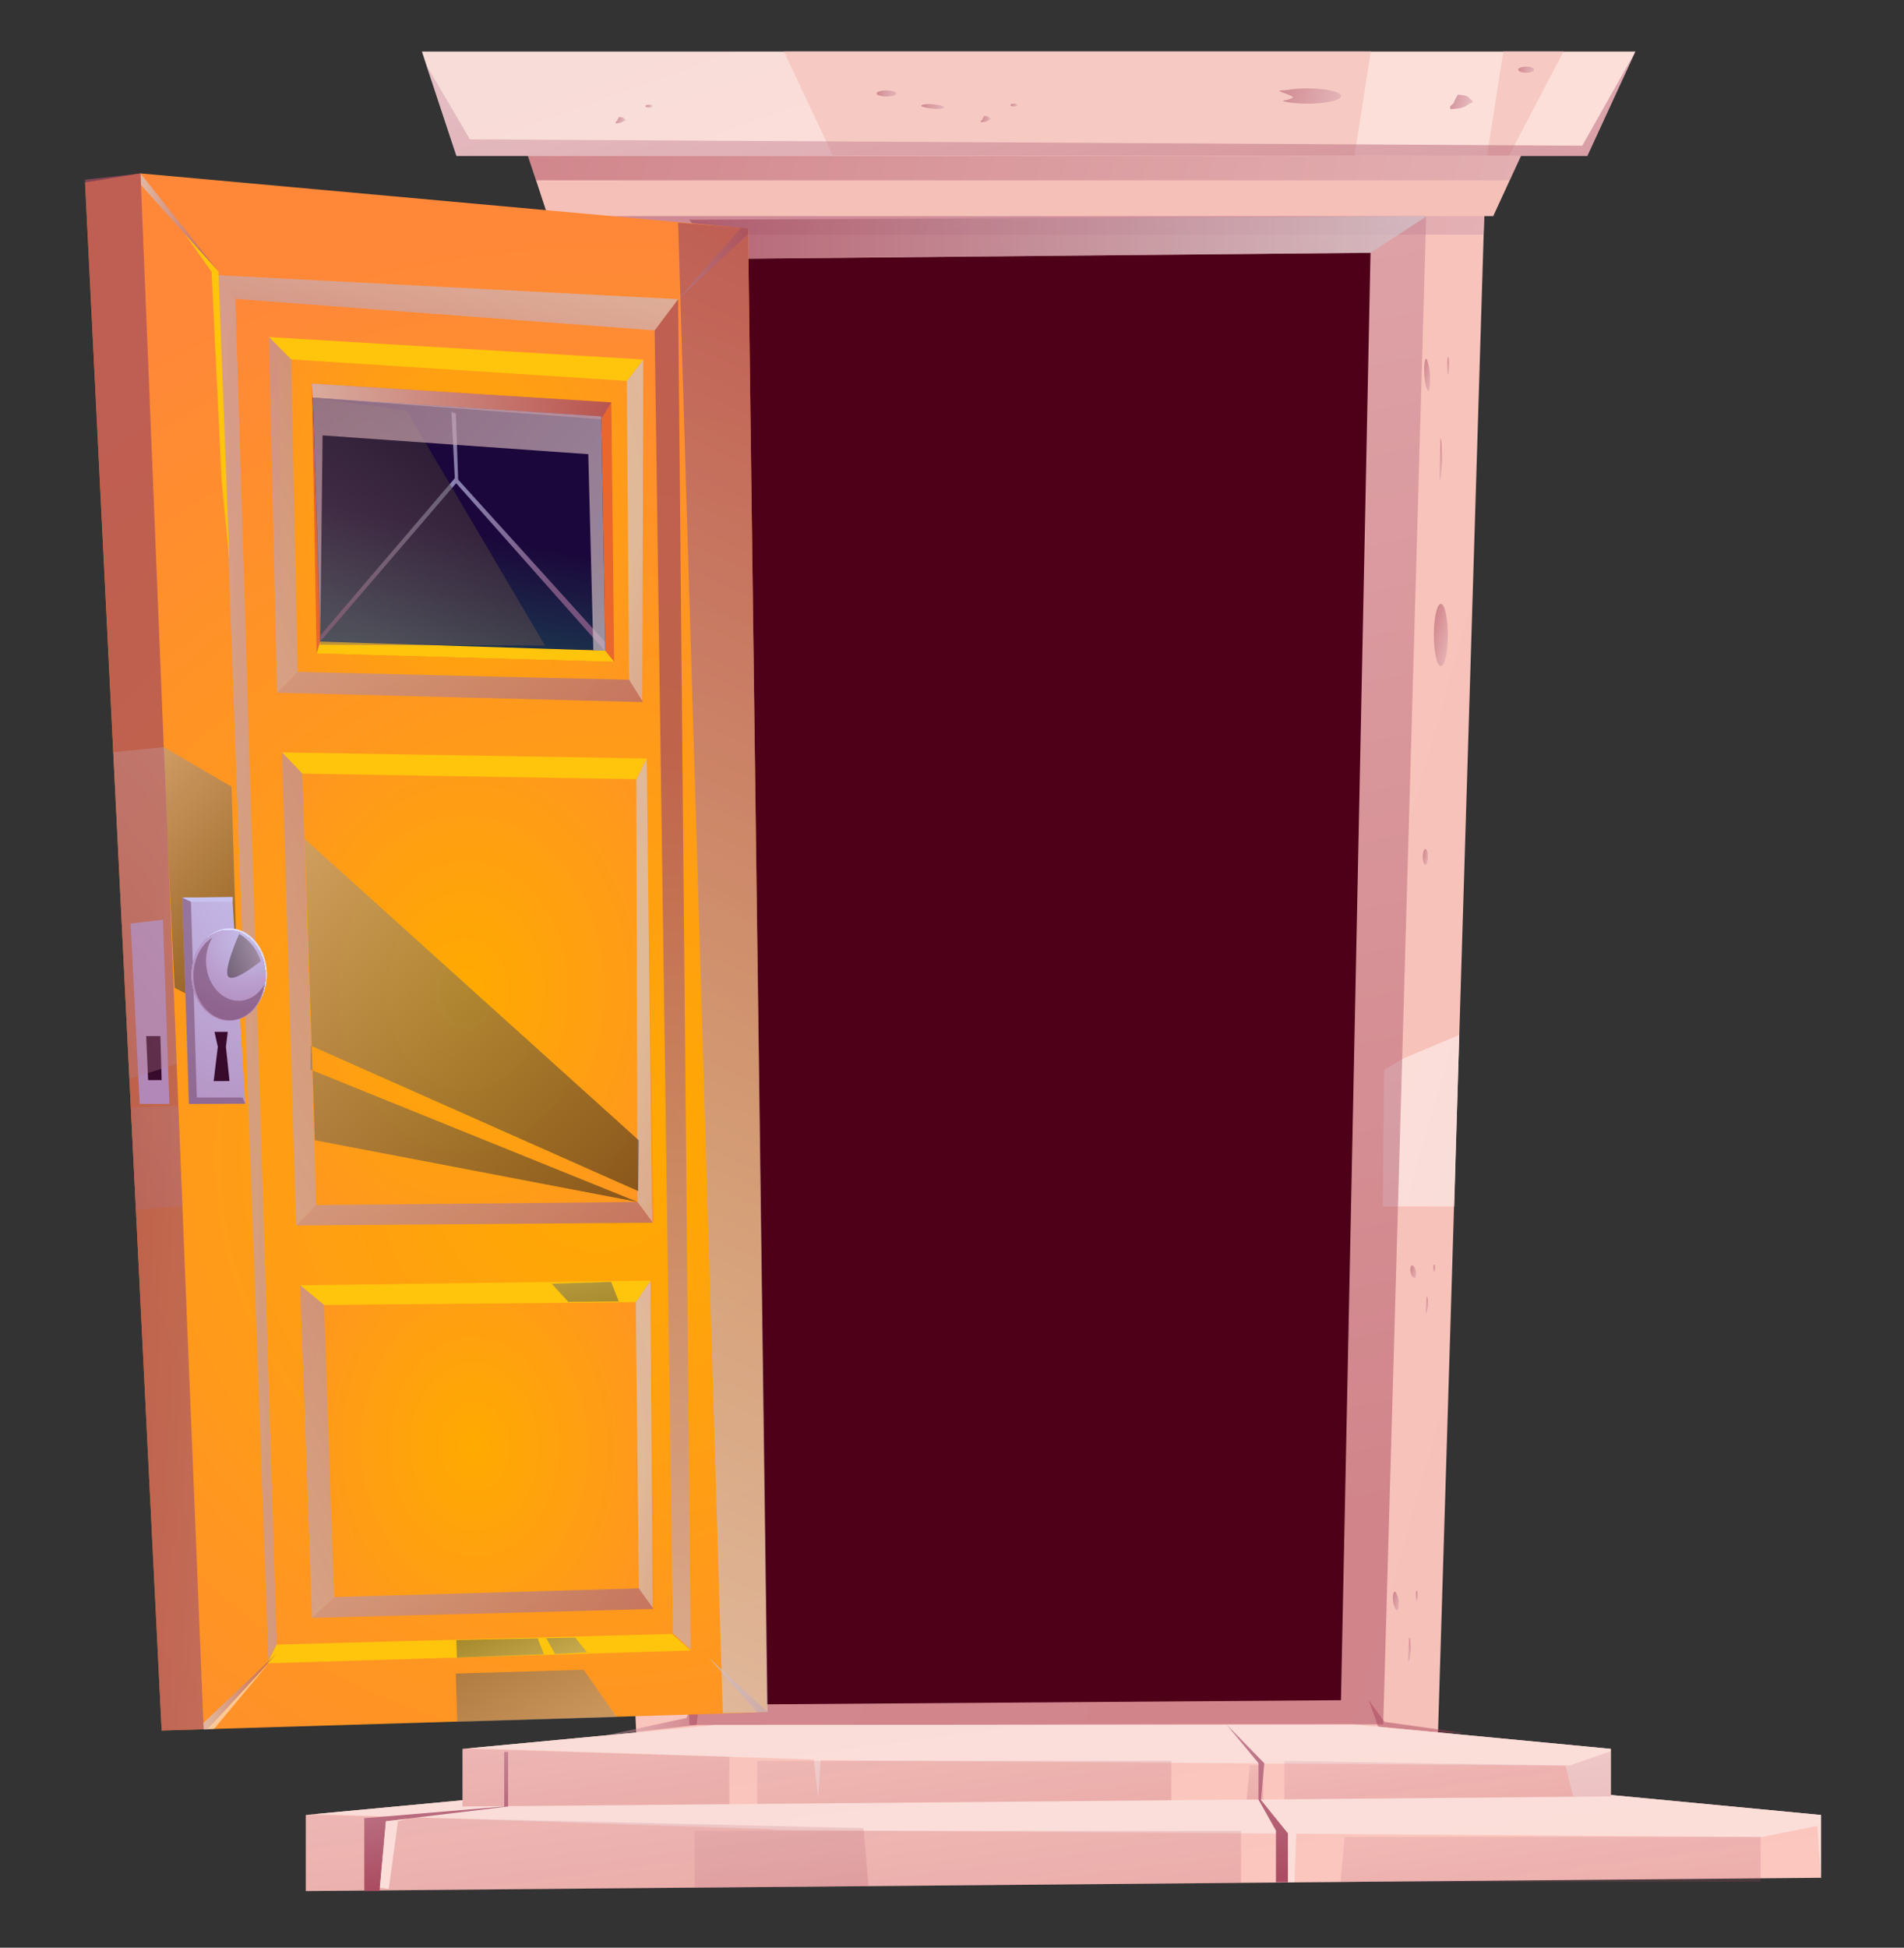 <?xml version="1.0" encoding="utf-8"?>
<!-- Generator: Adobe Illustrator 25.4.1, SVG Export Plug-In . SVG Version: 6.00 Build 0)  -->
<svg version="1.1" id="Layer_1" xmlns="http://www.w3.org/2000/svg" xmlns:xlink="http://www.w3.org/1999/xlink" x="0px" y="0px"
	 viewBox="0 0 2068.2 2115" style="enable-background:new 0 0 2068.2 2115;" xml:space="preserve">
<rect x="0" y="0" width="2068.2" height="2115" fill="#333333" stroke="none"/>
<style type="text/css">
	.st0{fill:url(#SVGID_1_);}
	.st1{opacity:0.47;fill:url(#SVGID_00000172433611660646748630000015236578305961673353_);}
	.st2{fill:url(#SVGID_00000001622110497721695700000002294549982229583783_);}
	.st3{fill:url(#SVGID_00000116943895709748425270000003069056682837464987_);}
	.st4{opacity:0.47;fill:url(#SVGID_00000044165502808166750250000000098781323171369137_);}
	.st5{fill:url(#SVGID_00000062904175321060548590000017078298911297948859_);}
	.st6{opacity:0.47;fill:url(#SVGID_00000101783424783524894880000001427006085138959777_);}
	.st7{fill:url(#SVGID_00000045586152219634537880000016751789606993245323_);}
	.st8{fill:#F6CAC3;}
	.st9{opacity:0.47;fill:url(#SVGID_00000049923253772539066770000014653702089713498293_);}
	.st10{opacity:0.47;}
	.st11{fill:url(#SVGID_00000161603349753860916580000003660657176070902166_);}
	.st12{fill:url(#SVGID_00000010993370917232227170000010404442569193236407_);}
	.st13{fill:url(#SVGID_00000109715590674323330690000010449699285676834231_);}
	.st14{fill:url(#SVGID_00000158001174427896538560000005224026681052158849_);}
	.st15{fill:url(#SVGID_00000023241524230090790200000000409416456045754023_);}
	.st16{fill:url(#SVGID_00000133526576475404813020000011325386139388029355_);}
	.st17{fill:url(#SVGID_00000181803114884145015970000000858232222937093811_);}
	.st18{fill:url(#SVGID_00000093162511300267189780000010963635296551676064_);}
	.st19{fill:url(#SVGID_00000152250120848082293920000003894355466295824022_);}
	.st20{fill:url(#SVGID_00000064325782049659937340000015884807090456206995_);}
	.st21{fill:url(#SVGID_00000166647772791064823020000013711332040250784132_);}
	.st22{fill:url(#SVGID_00000031197324434708559040000013431420347860792457_);}
	.st23{fill:url(#SVGID_00000160181082887836072870000010923930642390452415_);}
	.st24{fill:url(#SVGID_00000176743723122382833000000011465985147002370235_);}
	.st25{fill:url(#SVGID_00000083795971293647825440000002886463711593198270_);}
	.st26{fill:url(#SVGID_00000031176976274378095760000014300569918863452032_);}
	.st27{fill:url(#SVGID_00000013889522338704995040000013081837922473445279_);}
	.st28{fill:url(#SVGID_00000072989536642918554080000015538105399550065844_);}
	.st29{fill:url(#SVGID_00000067216304913006422110000010734535070847136168_);}
	.st30{fill:url(#SVGID_00000028307186243440253830000007773321143254131903_);}
	.st31{fill:url(#SVGID_00000155124927222085062030000002013736703362990768_);}
	.st32{fill:url(#SVGID_00000088097776551380100490000009520977952500397978_);}
	.st33{fill:url(#SVGID_00000051345830581834786610000009532849504913180351_);}
	.st34{fill:url(#SVGID_00000124163794419672553040000016435798948382120856_);}
	.st35{fill:url(#SVGID_00000097476400313095205500000011511109089760824210_);}
	.st36{fill:url(#SVGID_00000047761121446384242580000006955927782790790069_);}
	.st37{fill:url(#SVGID_00000119120008725110226840000012874096789788763838_);}
	.st38{opacity:0.47;fill:url(#SVGID_00000119803683827588194570000018184128035035377031_);}
	.st39{opacity:0.47;fill:url(#SVGID_00000156576057446079620220000005374756342364266664_);}
	.st40{fill:#4E0018;}
	.st41{fill:url(#SVGID_00000098196304466518117760000005310322889291355300_);}
	.st42{fill:url(#SVGID_00000032614741418971352360000009161373477884939453_);}
	.st43{opacity:0.2;fill:url(#SVGID_00000138570628200229217190000004337870767469848488_);}
	.st44{opacity:0.2;fill:url(#SVGID_00000179647352969298553930000001144260402797855368_);}
	.st45{opacity:0.2;fill:url(#SVGID_00000144322595967552329630000012258437748298900909_);}
	.st46{fill:url(#SVGID_00000084501584363429955300000010858920597058409601_);}
	.st47{fill:url(#SVGID_00000152250965190359128100000001433353237221540776_);}
	.st48{opacity:0.2;fill:url(#SVGID_00000016073196899533510320000009421825960578702783_);}
	.st49{opacity:0.2;fill:url(#SVGID_00000089561476119427074740000000656078949092989318_);}
	.st50{opacity:0.2;fill:url(#SVGID_00000115512984643227348840000011940783099941689760_);}
	.st51{opacity:0.2;fill:url(#SVGID_00000047775516135585481730000004654021710311788204_);}
	.st52{fill:url(#SVGID_00000056399541379846395490000003830643892305429396_);}
	.st53{fill:url(#SVGID_00000009576585858654491440000016220561605676839352_);}
	.st54{fill:url(#SVGID_00000065763031740316181430000000774038891598092443_);}
	.st55{fill:url(#SVGID_00000111187205942024250680000011152895300486212525_);}
	.st56{opacity:0.7;fill:url(#SVGID_00000062882200271674928940000012804412714458017674_);}
	.st57{fill:url(#SVGID_00000109026460692011184980000002605965959378767541_);}
	.st58{opacity:0.7;fill:url(#SVGID_00000093143513313718029170000007911430478358918562_);}
	.st59{opacity:0.7;fill:url(#SVGID_00000034087143086880843120000006920588749515615912_);}
	.st60{opacity:0.7;fill:url(#SVGID_00000130628649883020541700000011512924346414211979_);}
	.st61{fill:#FFC40C;}
	.st62{opacity:0.5;fill:url(#SVGID_00000099644857779449446860000005057694840160352144_);}
	.st63{fill:url(#SVGID_00000040554558095849427830000008397227148840197053_);}
	.st64{opacity:0.7;fill:url(#SVGID_00000029022061312840965430000010079293656073057713_);}
	.st65{opacity:0.7;fill:url(#SVGID_00000021083425387028414060000005119287815226016391_);}
	.st66{opacity:0.7;fill:url(#SVGID_00000062914794135983940850000000182247153083460789_);}
	.st67{opacity:0.5;fill:url(#SVGID_00000147185530266909652600000016801738086955421594_);}
	.st68{opacity:0.7;fill:url(#SVGID_00000001645598215455912820000010551953756569494167_);}
	.st69{opacity:0.7;fill:url(#SVGID_00000178925185727181624850000000131604463899998101_);}
	.st70{opacity:0.7;fill:url(#SVGID_00000079466909074411778500000004945232460492391340_);}
	.st71{opacity:0.7;fill:url(#SVGID_00000161600808997715619100000001239376418096108191_);}
	.st72{fill:url(#SVGID_00000051378819632726288970000018295006137495220865_);}
	.st73{opacity:0.7;fill:url(#SVGID_00000077282825494423283810000005774071551794483614_);}
	.st74{opacity:0.7;fill:url(#SVGID_00000064347017452251166680000011416972426287713432_);}
	.st75{opacity:0.7;fill:url(#SVGID_00000155142802380188445670000011946113382217428130_);}
	.st76{opacity:0.5;fill:url(#SVGID_00000031894639332018834140000017605323490177478298_);}
	.st77{opacity:0.5;fill:url(#SVGID_00000046334981834347584620000005680544872266623630_);}
	.st78{opacity:0.5;fill:url(#SVGID_00000046326618752581619090000011339523077960888218_);}
	.st79{opacity:0.5;fill:url(#SVGID_00000001623334132105575220000013839752221105903289_);}
	.st80{opacity:0.7;fill:url(#SVGID_00000011025888005259322610000015338723491594703496_);}
	.st81{fill:url(#SVGID_00000111881161455451097590000006826164976812902818_);}
	.st82{opacity:0.7;fill:url(#SVGID_00000103977473275566692460000004575206795456364478_);}
	.st83{opacity:0.7;fill:url(#SVGID_00000057111679186679501670000004328485053183918504_);}
	.st84{opacity:0.7;fill:url(#SVGID_00000031900943615798406330000009637876888599542657_);}
	.st85{fill:#E9672D;}
	.st86{fill:url(#SVGID_00000114058255561281371290000016396596495101235903_);}
	.st87{opacity:0.7;fill:url(#SVGID_00000113342054202706318450000008819656407513020858_);}
	.st88{fill:url(#SVGID_00000014601692141951651330000002171473804798212767_);}
	.st89{fill:url(#SVGID_00000026876125230290829360000005641270767282380696_);}
	.st90{opacity:0.5;fill:url(#SVGID_00000176749245539485171740000005259749462910257321_);}
	.st91{opacity:0.7;fill:url(#SVGID_00000018237607008601095250000000107276208472819903_);}
	.st92{fill:url(#SVGID_00000070832503019567276980000012309182092419913612_);}
	.st93{opacity:0.53;fill:#704267;}
	.st94{fill:#380A2C;}
	.st95{fill:#DCDCFF;}
	.st96{clip-path:url(#SVGID_00000055693686787715727170000005594993536789299898_);fill:#B188B8;}
	.st97{clip-path:url(#SVGID_00000055693686787715727170000005594993536789299898_);fill:#B289B9;}
	.st98{clip-path:url(#SVGID_00000055693686787715727170000005594993536789299898_);fill:#B28ABA;}
	.st99{clip-path:url(#SVGID_00000055693686787715727170000005594993536789299898_);fill:#B38BBB;}
	.st100{clip-path:url(#SVGID_00000055693686787715727170000005594993536789299898_);fill:#B28CBC;}
	.st101{clip-path:url(#SVGID_00000055693686787715727170000005594993536789299898_);fill:#B38DBD;}
	.st102{clip-path:url(#SVGID_00000055693686787715727170000005594993536789299898_);fill:#B38EBE;}
	.st103{clip-path:url(#SVGID_00000055693686787715727170000005594993536789299898_);fill:#B48FBF;}
	.st104{clip-path:url(#SVGID_00000055693686787715727170000005594993536789299898_);fill:#B490C0;}
	.st105{clip-path:url(#SVGID_00000055693686787715727170000005594993536789299898_);fill:#B591C1;}
	.st106{clip-path:url(#SVGID_00000055693686787715727170000005594993536789299898_);fill:#B692C2;}
	.st107{clip-path:url(#SVGID_00000055693686787715727170000005594993536789299898_);fill:#B593C3;}
	.st108{clip-path:url(#SVGID_00000055693686787715727170000005594993536789299898_);fill:#B694C4;}
	.st109{clip-path:url(#SVGID_00000055693686787715727170000005594993536789299898_);fill:#B695C5;}
	.st110{clip-path:url(#SVGID_00000055693686787715727170000005594993536789299898_);fill:#B796C6;}
	.st111{clip-path:url(#SVGID_00000055693686787715727170000005594993536789299898_);fill:#B797C7;}
	.st112{clip-path:url(#SVGID_00000055693686787715727170000005594993536789299898_);fill:#B898C8;}
	.st113{clip-path:url(#SVGID_00000055693686787715727170000005594993536789299898_);fill:#B799C9;}
	.st114{clip-path:url(#SVGID_00000055693686787715727170000005594993536789299898_);fill:#B89ACA;}
	.st115{clip-path:url(#SVGID_00000055693686787715727170000005594993536789299898_);fill:#B89BCB;}
	.st116{clip-path:url(#SVGID_00000055693686787715727170000005594993536789299898_);fill:#B99CCC;}
	.st117{clip-path:url(#SVGID_00000055693686787715727170000005594993536789299898_);fill:#BA9DCD;}
	.st118{clip-path:url(#SVGID_00000055693686787715727170000005594993536789299898_);fill:#BA9ECE;}
	.st119{clip-path:url(#SVGID_00000055693686787715727170000005594993536789299898_);fill:#BB9FCF;}
	.st120{clip-path:url(#SVGID_00000055693686787715727170000005594993536789299898_);fill:#BAA0D0;}
	.st121{clip-path:url(#SVGID_00000055693686787715727170000005594993536789299898_);fill:#BBA1D1;}
	.st122{clip-path:url(#SVGID_00000055693686787715727170000005594993536789299898_);fill:#BBA2D2;}
	.st123{clip-path:url(#SVGID_00000055693686787715727170000005594993536789299898_);fill:#BCA4D3;}
	.st124{clip-path:url(#SVGID_00000055693686787715727170000005594993536789299898_);fill:#BCA4D4;}
	.st125{clip-path:url(#SVGID_00000055693686787715727170000005594993536789299898_);fill:#BCA7D5;}
	.st126{clip-path:url(#SVGID_00000055693686787715727170000005594993536789299898_);fill:#BDA8D6;}
	.st127{clip-path:url(#SVGID_00000055693686787715727170000005594993536789299898_);fill:#BDA9D7;}
	.st128{clip-path:url(#SVGID_00000055693686787715727170000005594993536789299898_);fill:#BEAAD8;}
	.st129{clip-path:url(#SVGID_00000055693686787715727170000005594993536789299898_);fill:#BEABD9;}
	.st130{clip-path:url(#SVGID_00000055693686787715727170000005594993536789299898_);fill:#BFACDA;}
	.st131{clip-path:url(#SVGID_00000055693686787715727170000005594993536789299898_);fill:#BEADDB;}
	.st132{clip-path:url(#SVGID_00000055693686787715727170000005594993536789299898_);fill:#BFAEDC;}
	.st133{clip-path:url(#SVGID_00000055693686787715727170000005594993536789299898_);fill:#BFAFDD;}
	.st134{clip-path:url(#SVGID_00000055693686787715727170000005594993536789299898_);fill:#C0B0DE;}
	.st135{clip-path:url(#SVGID_00000055693686787715727170000005594993536789299898_);fill:#C1B0DF;}
	.st136{clip-path:url(#SVGID_00000055693686787715727170000005594993536789299898_);fill:#C1B2E0;}
	.st137{clip-path:url(#SVGID_00000055693686787715727170000005594993536789299898_);fill:#C2B2E1;}
	.st138{clip-path:url(#SVGID_00000055693686787715727170000005594993536789299898_);fill:#C1B3E2;}
	.st139{clip-path:url(#SVGID_00000055693686787715727170000005594993536789299898_);fill:#C2B4E3;}
	.st140{clip-path:url(#SVGID_00000055693686787715727170000005594993536789299898_);fill:#C2B5E3;}
	.st141{clip-path:url(#SVGID_00000055693686787715727170000005594993536789299898_);fill:#C3B6E4;}
	.st142{clip-path:url(#SVGID_00000055693686787715727170000005594993536789299898_);fill:#C2B7E5;}
	.st143{clip-path:url(#SVGID_00000055693686787715727170000005594993536789299898_);fill:#C3B8E6;}
	.st144{clip-path:url(#SVGID_00000055693686787715727170000005594993536789299898_);fill:#C3B9E7;}
	.st145{clip-path:url(#SVGID_00000055693686787715727170000005594993536789299898_);fill:#C4BAE8;}
	.st146{clip-path:url(#SVGID_00000055693686787715727170000005594993536789299898_);fill:#C5BBE9;}
	.st147{clip-path:url(#SVGID_00000055693686787715727170000005594993536789299898_);fill:#C5BCEA;}
	.st148{clip-path:url(#SVGID_00000055693686787715727170000005594993536789299898_);fill:#C6BDEB;}
	.st149{clip-path:url(#SVGID_00000055693686787715727170000005594993536789299898_);fill:#C5BEEC;}
	.st150{clip-path:url(#SVGID_00000055693686787715727170000005594993536789299898_);fill:#C6BFED;}
	.st151{clip-path:url(#SVGID_00000055693686787715727170000005594993536789299898_);fill:#C6C0EE;}
	.st152{clip-path:url(#SVGID_00000055693686787715727170000005594993536789299898_);fill:#C7C1EF;}
	.st153{clip-path:url(#SVGID_00000055693686787715727170000005594993536789299898_);fill:#C7C2F0;}
	.st154{clip-path:url(#SVGID_00000055693686787715727170000005594993536789299898_);fill:#C7C3F1;}
	.st155{opacity:0.5;fill:url(#SVGID_00000076584099766707471460000000989938094275988890_);}
	.st156{fill:url(#SVGID_00000166670391266232026980000010033109390631879332_);}
	.st157{opacity:0.7;fill:url(#SVGID_00000117667703563561531970000001678839275314970520_);}
	.st158{opacity:0.3;fill:url(#SVGID_00000056407285726859129900000000854370030416690561_);}
	.st159{fill:url(#SVGID_00000181078794862122584770000005603779134006599100_);}
	.st160{opacity:0.3;fill:url(#SVGID_00000102522809152109230110000009420679981162919589_);}
</style>
<g id="Background">
</g>
<g>
	<g>
		<linearGradient id="SVGID_1_" gradientUnits="userSpaceOnUse" x1="1958.013" y1="1285.729" x2="363.265" y2="835.858">
			<stop  offset="0" style="stop-color:#F5C0B8"/>
			<stop  offset="1" style="stop-color:#FDC8BF"/>
		</linearGradient>
		<polygon class="st0" points="1613,218 1611.6,254.8 1561.5,1899 691.9,1899 615.9,254.8 614,218 		"/>
		
			<linearGradient id="SVGID_00000072277714307629716690000004594431683234374328_" gradientUnits="userSpaceOnUse" x1="1726.5" y1="409.082" x2="595.877" y2="90.139">
			<stop  offset="0" style="stop-color:#D6A9B7"/>
			<stop  offset="1" style="stop-color:#A54057"/>
		</linearGradient>
		<polygon style="opacity:0.47;fill:url(#SVGID_00000072277714307629716690000004594431683234374328_);" points="1613,218 
			1611.6,254.8 615.9,254.8 614,218 		"/>
		
			<linearGradient id="SVGID_00000096774134774596476690000000898626143426544826_" gradientUnits="userSpaceOnUse" x1="839.665" y1="911.734" x2="571.658" y2="836.131">
			<stop  offset="0" style="stop-color:#F8DCD7"/>
			<stop  offset="1" style="stop-color:#FDDFDA"/>
		</linearGradient>
		<polygon style="fill:url(#SVGID_00000096774134774596476690000000898626143426544826_);" points="634.5,658.7 698.1,683.1 
			754.2,723.5 761.9,1054.2 652.8,1054.2 		"/>
		
			<linearGradient id="SVGID_00000142872920146298200440000010100648729194766001_" gradientUnits="userSpaceOnUse" x1="1618.477" y1="1238.063" x2="1486.265" y2="1200.767">
			<stop  offset="0" style="stop-color:#F8DCD7"/>
			<stop  offset="1" style="stop-color:#FDDFDA"/>
		</linearGradient>
		<polygon style="fill:url(#SVGID_00000142872920146298200440000010100648729194766001_);" points="1585.1,1123.8 1523.1,1150 
			1503.5,1162.1 1502,1310 1518.5,1310 1579.6,1310.1 		"/>
		
			<linearGradient id="SVGID_00000117635711985254765060000011666249109958643896_" gradientUnits="userSpaceOnUse" x1="796.577" y1="-628.33" x2="1284.337" y2="1685.034">
			<stop  offset="0" style="stop-color:#D6A9B7"/>
			<stop  offset="1" style="stop-color:#A54057"/>
		</linearGradient>
		<polygon style="opacity:0.47;fill:url(#SVGID_00000117635711985254765060000011666249109958643896_);" points="684.2,234.7 
			748.9,1873.2 1502.5,1872.5 1549.7,215.9 		"/>
		
			<linearGradient id="SVGID_00000138550992973874475410000015510044029277681589_" gradientUnits="userSpaceOnUse" x1="1171.177" y1="370.549" x2="1206.48" y2="502.136">
			<stop  offset="0" style="stop-color:#F5C0B8"/>
			<stop  offset="1" style="stop-color:#FDC8BF"/>
		</linearGradient>
		<polygon style="fill:url(#SVGID_00000138550992973874475410000015510044029277681589_);" points="1658.2,156.1 1639.9,195.8 
			1622,234.7 595.1,234.7 582.3,195.8 569.1,156.1 		"/>
		
			<linearGradient id="SVGID_00000037681290969213554600000013451282941448040882_" gradientUnits="userSpaceOnUse" x1="1771.887" y1="359.775" x2="550.346" y2="15.184">
			<stop  offset="0" style="stop-color:#D6A9B7"/>
			<stop  offset="1" style="stop-color:#A54057"/>
		</linearGradient>
		<polygon style="opacity:0.47;fill:url(#SVGID_00000037681290969213554600000013451282941448040882_);" points="1658.2,156.1 
			1639.9,195.8 582.3,195.8 569.1,156.1 		"/>
		
			<linearGradient id="SVGID_00000160873979846919801840000009334103788075643323_" gradientUnits="userSpaceOnUse" x1="1065.754" y1="-81.948" x2="1145.271" y2="138.145">
			<stop  offset="0" style="stop-color:#F8DCD7"/>
			<stop  offset="1" style="stop-color:#FDDFDA"/>
		</linearGradient>
		<polygon style="fill:url(#SVGID_00000160873979846919801840000009334103788075643323_);" points="1776.4,56 1724.2,169.3 
			495.8,169.3 463.1,70.6 463.1,70.6 458.3,56 		"/>
		<polygon class="st8" points="1489,56 1471.3,169.3 904.9,169.3 851.5,56 		"/>
		<polygon class="st8" points="1698.4,56 1639,169.3 1615.2,169.3 1632.9,56 		"/>
		
			<linearGradient id="SVGID_00000014608924636202120580000013071727344216914878_" gradientUnits="userSpaceOnUse" x1="1079.656" y1="-114.43" x2="1197.557" y2="408.438">
			<stop  offset="0" style="stop-color:#D6A9B7"/>
			<stop  offset="1" style="stop-color:#A54057"/>
		</linearGradient>
		<polygon style="opacity:0.47;fill:url(#SVGID_00000014608924636202120580000013071727344216914878_);" points="1776.4,56 
			1724.2,169.3 495.8,169.3 463.1,70.6 510.4,151.3 1718.7,158.2 		"/>
		<g class="st10">
			
				<linearGradient id="SVGID_00000106846108328376009840000006204963880368973750_" gradientUnits="userSpaceOnUse" x1="1552.84" y1="931.819" x2="1544.555" y2="929.482">
				<stop  offset="0" style="stop-color:#D6A9B7"/>
				<stop  offset="1" style="stop-color:#A54057"/>
			</linearGradient>
			
				<ellipse style="fill:url(#SVGID_00000106846108328376009840000006204963880368973750_);" cx="1548.3" cy="930.6" rx="2.8" ry="8.6"/>
			
				<linearGradient id="SVGID_00000057859582951793649520000014098791709115753151_" gradientUnits="userSpaceOnUse" x1="1540.454" y1="1382.451" x2="1530.826" y2="1379.735">
				<stop  offset="0" style="stop-color:#D6A9B7"/>
				<stop  offset="1" style="stop-color:#A54057"/>
			</linearGradient>
			<path style="fill:url(#SVGID_00000057859582951793649520000014098791709115753151_);" d="M1537,1377.4c1.3,2.2,1.7,5.7,1,8.7
				c-0.2,0.9-0.7,1.3-1.1,1.7c-1.7,0.4-3-1.7-4.1-4.3c-1.1-2.6-1.3-6.5,0-8.6c0.9-1.3,2.2-0.9,3,0.7
				C1536.3,1376,1536.7,1376.6,1537,1377.4z"/>
			
				<linearGradient id="SVGID_00000176755160968717546480000017358026518383594162_" gradientUnits="userSpaceOnUse" x1="696.629" y1="613.994" x2="660.384" y2="603.769">
				<stop  offset="0" style="stop-color:#D6A9B7"/>
				<stop  offset="1" style="stop-color:#A54057"/>
			</linearGradient>
			<path style="fill:url(#SVGID_00000176755160968717546480000017358026518383594162_);" d="M689.7,609.4c0,16.2-4.2,29.3-9.4,29.3
				c-2.6,0-4.9-3.3-6.6-8.6c-0.3-1.1-0.5-2.3,0.3-4.9c1.3-2.9,1.7-6,2.1-9.8c0.7-7.3-1.5-14.7-5.4-16c-2.8-0.9-3.9,6.9-5.7,6
				c-3-2.2-0.9-11.2,1.5-14.7c2-2.2,4.1-2.6,6.3-3c1.1-0.3,1.5-1.3,1.9-2.2c1.6-3.6,3.5-5.7,5.5-5.7
				C685.5,580,689.7,593.2,689.7,609.4z"/>
			
				<linearGradient id="SVGID_00000100342169911386473450000000307184788264413362_" gradientUnits="userSpaceOnUse" x1="1559.779" y1="1377.637" x2="1556.52" y2="1376.717">
				<stop  offset="0" style="stop-color:#D6A9B7"/>
				<stop  offset="1" style="stop-color:#A54057"/>
			</linearGradient>
			<path style="fill:url(#SVGID_00000100342169911386473450000000307184788264413362_);" d="M1559,1377.1c0,2.1-0.4,3.8-1,3.8
				s-1-1.7-1-3.8c0-2.1,0.4-3.8,1-3.8S1559,1375,1559,1377.1z"/>
			
				<linearGradient id="SVGID_00000176752931997400144880000013588058322248737692_" gradientUnits="userSpaceOnUse" x1="1552.684" y1="1418.155" x2="1546.961" y2="1416.541">
				<stop  offset="0" style="stop-color:#D6A9B7"/>
				<stop  offset="1" style="stop-color:#A54057"/>
			</linearGradient>
			<path style="fill:url(#SVGID_00000176752931997400144880000013588058322248737692_);" d="M1551.5,1417.9c-1,2.7-0.5,7.1-2.7,8.3
				c-0.2-2.6,0-4.7,0.3-7c0.1-1.3,0.1-2.5,0.2-3.8c0.1-2.5,0.3-5,0.4-7.3c1.3,0.9,1.3,3,1.4,4.9
				C1551.3,1414.3,1551.5,1416,1551.5,1417.9z"/>
			
				<linearGradient id="SVGID_00000098904488577277118540000008577732709135859605_" gradientUnits="userSpaceOnUse" x1="976.059" y1="105.189" x2="951.813" y2="98.349">
				<stop  offset="0" style="stop-color:#D6A9B7"/>
				<stop  offset="1" style="stop-color:#A54057"/>
			</linearGradient>
			
				<ellipse style="fill:url(#SVGID_00000098904488577277118540000008577732709135859605_);" cx="962.9" cy="101.5" rx="10.8" ry="3.3"/>
			
				<linearGradient id="SVGID_00000131368540950288199570000008826153314172523674_" gradientUnits="userSpaceOnUse" x1="1028.586" y1="119.894" x2="1000.19" y2="111.884">
				<stop  offset="0" style="stop-color:#D6A9B7"/>
				<stop  offset="1" style="stop-color:#A54057"/>
			</linearGradient>
			<path style="fill:url(#SVGID_00000131368540950288199570000008826153314172523674_);" d="M1020.4,114.2c4.8,0.9,6.5,2.2,4,3.3
				c-0.8,0.3-2.5,0.5-4.2,0.7c-6.7,0.2-11.8-0.7-16-1.6c-4.2-1-5-2.5,0-3.3c3.4-0.5,8.4-0.3,11.7,0.3
				C1017.4,113.7,1018.9,113.9,1020.4,114.2z"/>
			
				<linearGradient id="SVGID_00000026880096758560568060000001834852727591349412_" gradientUnits="userSpaceOnUse" x1="1464.129" y1="116.603" x2="1387.171" y2="94.893">
				<stop  offset="0" style="stop-color:#D6A9B7"/>
				<stop  offset="1" style="stop-color:#A54057"/>
			</linearGradient>
			<path style="fill:url(#SVGID_00000026880096758560568060000001834852727591349412_);" d="M1456.7,104.3c0,4.6-16.2,8.3-36.3,8.3
				c-10,0-19.1-0.9-25.6-2.4c-1.1-0.3-2.1-0.7,1.2-1.4c4.9-0.8,6.5-1.7,8.2-2.8c2.5-2.1-21-7.7-12.6-7.8c4.3-0.1,5.9-0.4,7.4-0.6
				c6-1,13.4-1.6,21.4-1.6C1440.5,96,1456.7,99.7,1456.7,104.3z"/>
			
				<linearGradient id="SVGID_00000122706587230734390370000010285102199996377017_" gradientUnits="userSpaceOnUse" x1="1105.914" y1="115.403" x2="1097.483" y2="113.025">
				<stop  offset="0" style="stop-color:#D6A9B7"/>
				<stop  offset="1" style="stop-color:#A54057"/>
			</linearGradient>
			
				<ellipse style="fill:url(#SVGID_00000122706587230734390370000010285102199996377017_);" cx="1101.3" cy="114.1" rx="3.7" ry="1.5"/>
			
				<linearGradient id="SVGID_00000047743426261272466720000013762547828668202417_" gradientUnits="userSpaceOnUse" x1="1077.044" y1="131.847" x2="1065.612" y2="128.622">
				<stop  offset="0" style="stop-color:#D6A9B7"/>
				<stop  offset="1" style="stop-color:#A54057"/>
			</linearGradient>
			<path style="fill:url(#SVGID_00000047743426261272466720000013762547828668202417_);" d="M1076.1,129.6c-3.8,1-2.1,2.7-10.5,3.2
				c-0.8-1,0-1.8,1.3-2.7c0.2-0.5,0.4-1,0.6-1.4c0.4-0.9,1.1-1.9,1.5-2.8c5,0.3,5,1.2,5.6,1.9
				C1075.5,128.2,1076.1,128.9,1076.1,129.6z"/>
			
				<linearGradient id="SVGID_00000092455176885071464720000015267343703482762935_" gradientUnits="userSpaceOnUse" x1="709.392" y1="116.477" x2="700.96" y2="114.099">
				<stop  offset="0" style="stop-color:#D6A9B7"/>
				<stop  offset="1" style="stop-color:#A54057"/>
			</linearGradient>
			
				<ellipse style="fill:url(#SVGID_00000092455176885071464720000015267343703482762935_);" cx="704.8" cy="115.2" rx="3.7" ry="1.5"/>
			
				<linearGradient id="SVGID_00000030472493618570029650000018022553929425096626_" gradientUnits="userSpaceOnUse" x1="680.522" y1="132.921" x2="669.089" y2="129.696">
				<stop  offset="0" style="stop-color:#D6A9B7"/>
				<stop  offset="1" style="stop-color:#A54057"/>
			</linearGradient>
			<path style="fill:url(#SVGID_00000030472493618570029650000018022553929425096626_);" d="M679.5,130.7c-3.8,1-2.1,2.7-10.5,3.2
				c-0.8-1,0-1.8,1.3-2.7c0.2-0.5,0.4-1,0.6-1.4c0.4-0.9,1.1-1.9,1.5-2.8c5,0.3,5,1.2,5.6,1.9C679,129.3,679.5,130,679.5,130.7z"/>
			
				<linearGradient id="SVGID_00000067955333443858438460000000946241547368758183_" gradientUnits="userSpaceOnUse" x1="1668.212" y1="78.657" x2="1648.89" y2="73.206">
				<stop  offset="0" style="stop-color:#D6A9B7"/>
				<stop  offset="1" style="stop-color:#A54057"/>
			</linearGradient>
			<path style="fill:url(#SVGID_00000067955333443858438460000000946241547368758183_);" d="M1666.3,75.7c0,1.8-3.8,3.3-8.6,3.3
				c-4.7,0-8.6-1.5-8.6-3.3c0-1.8,3.8-3.3,8.6-3.3C1662.5,72.3,1666.3,73.8,1666.3,75.7z"/>
			
				<linearGradient id="SVGID_00000043447941566922297040000015969071699112106431_" gradientUnits="userSpaceOnUse" x1="1602.057" y1="116.337" x2="1575.86" y2="108.946">
				<stop  offset="0" style="stop-color:#D6A9B7"/>
				<stop  offset="1" style="stop-color:#A54057"/>
			</linearGradient>
			<path style="fill:url(#SVGID_00000043447941566922297040000015969071699112106431_);" d="M1599.8,111.3c-8.6,2.4-4.8,6.2-24,7.3
				c-1.9-2.3,0-4.1,2.9-6.1c0.5-1.1,0.9-2.2,1.4-3.3c1-2.2,2.5-4.3,3.4-6.4c11.6,0.8,11.6,2.6,12.8,4.3
				C1598.5,108.1,1599.8,109.6,1599.8,111.3z"/>
			
				<linearGradient id="SVGID_00000032645590916704713540000009214352896457058238_" gradientUnits="userSpaceOnUse" x1="1579.963" y1="693.811" x2="1552.573" y2="686.085">
				<stop  offset="0" style="stop-color:#D6A9B7"/>
				<stop  offset="1" style="stop-color:#A54057"/>
			</linearGradient>
			<path style="fill:url(#SVGID_00000032645590916704713540000009214352896457058238_);" d="M1572.7,689.6c0,18.7-3.4,33.9-7.6,33.9
				c-4.2,0-7.6-15.2-7.6-33.9c0-18.7,3.4-33.9,7.6-33.9C1569.3,655.7,1572.7,670.9,1572.7,689.6z"/>
			
				<linearGradient id="SVGID_00000114766694510657993310000009552491720083622313_" gradientUnits="userSpaceOnUse" x1="686.001" y1="1200.758" x2="674.858" y2="1197.614">
				<stop  offset="0" style="stop-color:#D6A9B7"/>
				<stop  offset="1" style="stop-color:#A54057"/>
			</linearGradient>
			<path style="fill:url(#SVGID_00000114766694510657993310000009552491720083622313_);" d="M681.7,1193.8c1.3,3.3,1.7,8.3,1,12.7
				c-0.2,1.3-0.7,1.9-1.1,2.5c-1.7,0.6-3-2.5-4.1-6.3c-1.1-3.8-1.3-9.4,0-12.6c0.9-1.9,2.2-1.3,3,1
				C681,1191.8,681.4,1192.7,681.7,1193.8z"/>
			
				<linearGradient id="SVGID_00000062180295213460649310000005331360275565906069_" gradientUnits="userSpaceOnUse" x1="704.97" y1="1194.09" x2="700.819" y2="1192.919">
				<stop  offset="0" style="stop-color:#D6A9B7"/>
				<stop  offset="1" style="stop-color:#A54057"/>
			</linearGradient>
			<path style="fill:url(#SVGID_00000062180295213460649310000005331360275565906069_);" d="M703.7,1193.5c0,3.1-0.4,5.6-1,5.6
				c-0.5,0-1-2.5-1-5.6s0.4-5.6,1-5.6C703.3,1187.9,703.7,1190.4,703.7,1193.5z"/>
			
				<linearGradient id="SVGID_00000012436275692740178460000008843883538767293833_" gradientUnits="userSpaceOnUse" x1="698.541" y1="1253.059" x2="690.485" y2="1250.786">
				<stop  offset="0" style="stop-color:#D6A9B7"/>
				<stop  offset="1" style="stop-color:#A54057"/>
			</linearGradient>
			<path style="fill:url(#SVGID_00000012436275692740178460000008843883538767293833_);" d="M696.2,1252.8c-1,4-0.5,10.3-2.7,12.2
				c-0.2-3.8,0-6.9,0.3-10.3c0.1-1.9,0.1-3.7,0.2-5.5c0.1-3.6,0.3-7.2,0.4-10.7c1.3,1.3,1.3,4.4,1.4,7.2
				C696,1247.5,696.2,1250,696.2,1252.8z"/>
			
				<linearGradient id="SVGID_00000005952047514173720190000014109468629361720994_" gradientUnits="userSpaceOnUse" x1="1522.308" y1="1740.221" x2="1511.165" y2="1737.078">
				<stop  offset="0" style="stop-color:#D6A9B7"/>
				<stop  offset="1" style="stop-color:#A54057"/>
			</linearGradient>
			<path style="fill:url(#SVGID_00000005952047514173720190000014109468629361720994_);" d="M1518.1,1733.2c1.3,3.3,1.7,8.3,1,12.7
				c-0.2,1.3-0.7,1.9-1.1,2.5c-1.7,0.6-3-2.5-4.1-6.3s-1.3-9.4,0-12.6c0.9-1.9,2.2-1.3,3,1
				C1517.3,1731.3,1517.7,1732.2,1518.1,1733.2z"/>
			
				<linearGradient id="SVGID_00000124873212131829481540000000563365197426254268_" gradientUnits="userSpaceOnUse" x1="1541.278" y1="1733.553" x2="1537.127" y2="1732.382">
				<stop  offset="0" style="stop-color:#D6A9B7"/>
				<stop  offset="1" style="stop-color:#A54057"/>
			</linearGradient>
			<path style="fill:url(#SVGID_00000124873212131829481540000000563365197426254268_);" d="M1540,1732.9c0,3.1-0.4,5.6-1,5.6
				c-0.5,0-1-2.5-1-5.6c0-3.1,0.4-5.6,1-5.6C1539.6,1727.3,1540,1729.8,1540,1732.9z"/>
			
				<linearGradient id="SVGID_00000029026355255472252060000018407924563924297393_" gradientUnits="userSpaceOnUse" x1="1534.848" y1="1792.523" x2="1526.792" y2="1790.25">
				<stop  offset="0" style="stop-color:#D6A9B7"/>
				<stop  offset="1" style="stop-color:#A54057"/>
			</linearGradient>
			<path style="fill:url(#SVGID_00000029026355255472252060000018407924563924297393_);" d="M1532.5,1792.3c-1,4-0.5,10.3-2.7,12.2
				c-0.2-3.8,0-6.9,0.3-10.3c0.1-1.9,0.1-3.7,0.2-5.5c0.1-3.6,0.3-7.2,0.4-10.7c1.3,1.3,1.3,4.4,1.4,7.2
				C1532.3,1787,1532.5,1789.5,1532.5,1792.3z"/>
			
				<linearGradient id="SVGID_00000069385734883481777530000009777544741356231827_" gradientUnits="userSpaceOnUse" x1="-2581.106" y1="-1838.307" x2="-2592.249" y2="-1841.45" gradientTransform="matrix(-1 -5.800000e-03 5.800000e-03 -1 -1849.832 -272.377)">
				<stop  offset="0" style="stop-color:#D6A9B7"/>
				<stop  offset="1" style="stop-color:#A54057"/>
			</linearGradient>
			<path style="fill:url(#SVGID_00000069385734883481777530000009777544741356231827_);" d="M724.8,1587.9c-1.2-3.3-1.6-8.3-1-12.7
				c0.2-1.3,0.7-1.9,1.1-2.5c1.7-0.6,3,2.5,4.1,6.3s1.3,9.4-0.1,12.6c-0.9,1.9-2.2,1.2-3-1C725.6,1589.9,725.2,1589,724.8,1587.9z"
				/>
			
				<linearGradient id="SVGID_00000147182208633713990560000011987442844843070342_" gradientUnits="userSpaceOnUse" x1="-2562.137" y1="-1844.975" x2="-2566.287" y2="-1846.146" gradientTransform="matrix(-1 -5.800000e-03 5.800000e-03 -1 -1849.832 -272.377)">
				<stop  offset="0" style="stop-color:#D6A9B7"/>
				<stop  offset="1" style="stop-color:#A54057"/>
			</linearGradient>
			<path style="fill:url(#SVGID_00000147182208633713990560000011987442844843070342_);" d="M702.9,1588.1c0-3.1,0.5-5.6,1-5.6
				c0.5,0,1,2.5,0.9,5.6c0,3.1-0.5,5.6-1,5.6C703.3,1593.7,702.9,1591.2,702.9,1588.1z"/>
			
				<linearGradient id="SVGID_00000047763121458450200870000014666068273712365733_" gradientUnits="userSpaceOnUse" x1="-2569.266" y1="-1667.126" x2="-2577.323" y2="-1669.398" gradientTransform="matrix(-1 -5.800000e-03 5.800000e-03 -1 -1849.832 -272.377)">
				<stop  offset="0" style="stop-color:#D6A9B7"/>
				<stop  offset="1" style="stop-color:#A54057"/>
			</linearGradient>
			<path style="fill:url(#SVGID_00000047763121458450200870000014666068273712365733_);" d="M712.1,1409.9c1-4,0.6-10.3,2.8-12.1
				c0.2,3.8,0,6.9-0.4,10.3c-0.1,1.9-0.1,3.7-0.2,5.5c-0.1,3.6-0.3,7.2-0.4,10.7c-1.3-1.3-1.3-4.4-1.4-7.2
				C712.3,1415.2,712.1,1412.7,712.1,1409.9z"/>
			
				<linearGradient id="SVGID_00000106849404996338909000000010608082252317864594_" gradientUnits="userSpaceOnUse" x1="1558.558" y1="409.454" x2="1543.374" y2="405.171">
				<stop  offset="0" style="stop-color:#D6A9B7"/>
				<stop  offset="1" style="stop-color:#A54057"/>
			</linearGradient>
			<path style="fill:url(#SVGID_00000106849404996338909000000010608082252317864594_);" d="M1552.1,397.9c1.3,5.7,1.7,14.5,1,22.2
				c-0.2,2.2-0.7,3.3-1.1,4.4c-1.7,1.1-3-4.4-4.1-11c-1.1-6.6-1.3-16.4,0-21.9c0.9-3.3,2.2-2.2,3,1.7
				C1551.3,394.5,1551.7,396.1,1552.1,397.9z"/>
			
				<linearGradient id="SVGID_00000092436478884027403290000008135058339914858123_" gradientUnits="userSpaceOnUse" x1="1576.638" y1="398.368" x2="1570.099" y2="396.524">
				<stop  offset="0" style="stop-color:#D6A9B7"/>
				<stop  offset="1" style="stop-color:#A54057"/>
			</linearGradient>
			<path style="fill:url(#SVGID_00000092436478884027403290000008135058339914858123_);" d="M1574.1,397.4c0,5.4-0.4,9.7-1,9.7
				c-0.5,0-1-4.4-1-9.7s0.4-9.7,1-9.7C1573.6,387.6,1574.1,392,1574.1,397.4z"/>
			
				<linearGradient id="SVGID_00000046332773290786247720000010693512148461205138_" gradientUnits="userSpaceOnUse" x1="1571.917" y1="501.171" x2="1558.033" y2="497.255">
				<stop  offset="0" style="stop-color:#D6A9B7"/>
				<stop  offset="1" style="stop-color:#A54057"/>
			</linearGradient>
			<path style="fill:url(#SVGID_00000046332773290786247720000010693512148461205138_);" d="M1566.5,500.8c-1,7-0.5,17.9-2.7,21.2
				c-0.2-6.6,0-12.1,0.3-17.9c0.1-3.2,0.1-6.4,0.2-9.5c0.1-6.3,0.3-12.6,0.4-18.6c1.3,2.2,1.3,7.7,1.4,12.5
				C1566.4,491.6,1566.5,496,1566.5,500.8z"/>
		</g>
		
			<linearGradient id="SVGID_00000021809277377168623390000000385845248356822663_" gradientUnits="userSpaceOnUse" x1="657.827" y1="1860.574" x2="759.995" y2="1860.574">
			<stop  offset="0" style="stop-color:#D6A9B7"/>
			<stop  offset="1" style="stop-color:#A54057"/>
		</linearGradient>
		<polygon style="opacity:0.47;fill:url(#SVGID_00000021809277377168623390000000385845248356822663_);" points="657.8,1884.6 
			756.6,1873.2 760,1842.3 760,1836.6 745.4,1865.6 		"/>
		
			<linearGradient id="SVGID_00000003089315615753719240000014494277634171966878_" gradientUnits="userSpaceOnUse" x1="1594.409" y1="1815.538" x2="1573.642" y2="1833.643">
			<stop  offset="0" style="stop-color:#D6A9B7"/>
			<stop  offset="1" style="stop-color:#A54057"/>
		</linearGradient>
		<polygon style="opacity:0.47;fill:url(#SVGID_00000003089315615753719240000014494277634171966878_);" points="1486.8,1846.1 
			1498.3,1878.8 1590.8,1882 1503.8,1869.8 		"/>
	</g>
	<polygon class="st40" points="1488.7,274.5 1456.6,1846.3 813.1,1850.9 794.9,281.1 	"/>
	<g>
		<g>
			
				<linearGradient id="SVGID_00000127014279226256158710000009969499972498291370_" gradientUnits="userSpaceOnUse" x1="1112.057" y1="1678.262" x2="1178.749" y2="2195.121">
				<stop  offset="0" style="stop-color:#F5C0B8"/>
				<stop  offset="1" style="stop-color:#FDC8BF"/>
			</linearGradient>
			<polygon style="fill:url(#SVGID_00000127014279226256158710000009969499972498291370_);" points="1978.1,1970.9 1978.1,2039.1 
				1924.2,2039.6 1924.1,2039.6 1510.2,2043.2 1479.9,2043.4 1456.1,2043.7 1348.1,2044.6 754.6,2049.8 714.5,2050.1 332.2,2053.5 
				332.2,1970.9 342.4,1969.9 695.1,1936.8 1147.7,1936.3 1609.9,1935.9 			"/>
			
				<linearGradient id="SVGID_00000108273793749061390020000006771032723252548263_" gradientUnits="userSpaceOnUse" x1="1122.291" y1="1676.229" x2="1189.354" y2="2195.968">
				<stop  offset="0" style="stop-color:#F8DCD7"/>
				<stop  offset="1" style="stop-color:#FDDFDA"/>
			</linearGradient>
			<polygon style="fill:url(#SVGID_00000108273793749061390020000006771032723252548263_);" points="1978.1,1970.9 1978.1,2041 
				1974,1982.8 1913,1994.9 845.5,1987.2 835.7,1986.3 342.4,1969.9 695.1,1936.8 1147.7,1936.3 1613.6,1936.3 			"/>
			
				<linearGradient id="SVGID_00000143587926094374232670000018347368218429349561_" gradientUnits="userSpaceOnUse" x1="610.444" y1="1828.048" x2="647.591" y2="2115.939">
				<stop  offset="0" style="stop-color:#D6A9B7"/>
				<stop  offset="1" style="stop-color:#A54057"/>
			</linearGradient>
			<polygon style="opacity:0.2;fill:url(#SVGID_00000143587926094374232670000018347368218429349561_);" points="332.2,1970.9 
				938,1985.2 943.4,2048.3 332.2,2053.5 			"/>
			
				<linearGradient id="SVGID_00000081649694895445317640000006828309439717800833_" gradientUnits="userSpaceOnUse" x1="1031.013" y1="1861.499" x2="1062.626" y2="2106.5">
				<stop  offset="0" style="stop-color:#D6A9B7"/>
				<stop  offset="1" style="stop-color:#A54057"/>
			</linearGradient>
			<polygon style="opacity:0.2;fill:url(#SVGID_00000081649694895445317640000006828309439717800833_);" points="754.6,1988.2 
				1348.1,1988.2 1348.1,2044.6 754.6,2049.8 			"/>
			
				<linearGradient id="SVGID_00000140708429130368108850000011666395084479439760_" gradientUnits="userSpaceOnUse" x1="1668.268" y1="1894.59" x2="1693.723" y2="2091.869">
				<stop  offset="0" style="stop-color:#D6A9B7"/>
				<stop  offset="1" style="stop-color:#A54057"/>
			</linearGradient>
			<polygon style="opacity:0.2;fill:url(#SVGID_00000140708429130368108850000011666395084479439760_);" points="1460.6,1994.7 
				1912.5,1994.7 1912.5,2043.4 1456.1,2043.7 			"/>
		</g>
		<g>
			
				<linearGradient id="SVGID_00000093168573926525476360000007866677744259648417_" gradientUnits="userSpaceOnUse" x1="1093.448" y1="1677.306" x2="1143.994" y2="2069.035">
				<stop  offset="0" style="stop-color:#F5C0B8"/>
				<stop  offset="1" style="stop-color:#FDC8BF"/>
			</linearGradient>
			<polygon style="fill:url(#SVGID_00000093168573926525476360000007866677744259648417_);" points="1749.8,1899.1 1749.8,1950.8 
				1708.9,1951.1 1708.9,1951.1 1395.2,1953.9 1372.3,1954.1 1354.2,1954.2 1272.3,1954.9 822.5,1958.9 792.2,1959.2 502.4,1961.7 
				502.4,1899.1 510.2,1898.4 777.5,1873.2 1120.5,1872.9 1470.8,1872.5 			"/>
			
				<linearGradient id="SVGID_00000094595778128291056020000015152925447445619607_" gradientUnits="userSpaceOnUse" x1="1101.204" y1="1675.765" x2="1152.032" y2="2069.677">
				<stop  offset="0" style="stop-color:#F8DCD7"/>
				<stop  offset="1" style="stop-color:#FDDFDA"/>
			</linearGradient>
			<polygon style="fill:url(#SVGID_00000094595778128291056020000015152925447445619607_);" points="1749.8,1899.1 1749.8,1952.2 
				1708.9,1951.1 1708.9,1951.1 1700.5,1917.3 891.4,1911.5 888.7,1952.2 884,1910.7 510.2,1898.4 777.5,1873.2 1120.5,1872.9 
				1473.6,1872.9 			"/>
			
				<linearGradient id="SVGID_00000091000733612966818580000008039402967845030814_" gradientUnits="userSpaceOnUse" x1="632.015" y1="1815.678" x2="655.18" y2="1995.208">
				<stop  offset="0" style="stop-color:#D6A9B7"/>
				<stop  offset="1" style="stop-color:#A54057"/>
			</linearGradient>
			<polygon style="opacity:0.2;fill:url(#SVGID_00000091000733612966818580000008039402967845030814_);" points="502.4,1899.1 
				792.3,1907.7 792.2,1959.2 502.4,1961.7 			"/>
			
				<linearGradient id="SVGID_00000014601804828434799090000010887242517437842603_" gradientUnits="userSpaceOnUse" x1="1032.024" y1="1816.183" x2="1055.984" y2="2001.868">
				<stop  offset="0" style="stop-color:#D6A9B7"/>
				<stop  offset="1" style="stop-color:#A54057"/>
			</linearGradient>
			<polygon style="opacity:0.2;fill:url(#SVGID_00000014601804828434799090000010887242517437842603_);" points="822.5,1912.2 
				1272.3,1912.2 1272.3,1954.9 822.5,1958.9 			"/>
			
				<linearGradient id="SVGID_00000150819454864285070050000013890402381210879107_" gradientUnits="userSpaceOnUse" x1="1357.424" y1="1890.55" x2="1366.659" y2="1962.125">
				<stop  offset="0" style="stop-color:#D6A9B7"/>
				<stop  offset="1" style="stop-color:#A54057"/>
			</linearGradient>
			<polygon style="opacity:0.2;fill:url(#SVGID_00000150819454864285070050000013890402381210879107_);" points="1357.6,1917.1 
				1372.3,1917.1 1372.3,1954.1 1354.2,1954.2 			"/>
			
				<linearGradient id="SVGID_00000073698007308227410760000010639462898175145650_" gradientUnits="userSpaceOnUse" x1="1560.31" y1="1833.181" x2="1580.356" y2="1988.536">
				<stop  offset="0" style="stop-color:#D6A9B7"/>
				<stop  offset="1" style="stop-color:#A54057"/>
			</linearGradient>
			<polygon style="opacity:0.2;fill:url(#SVGID_00000073698007308227410760000010639462898175145650_);" points="1749.8,1901.6 
				1749.8,1950.8 1708.9,1951.1 1708.9,1951.1 1395.2,1953.9 1395.2,1912.2 1704.5,1917.3 			"/>
		</g>
		
			<linearGradient id="SVGID_00000129888958810219663310000012222250229518306476_" gradientUnits="userSpaceOnUse" x1="453.837" y1="1823.131" x2="485.59" y2="2069.215">
			<stop  offset="0" style="stop-color:#D6A9B7"/>
			<stop  offset="1" style="stop-color:#A54057"/>
		</linearGradient>
		<polygon style="fill:url(#SVGID_00000129888958810219663310000012222250229518306476_);" points="395.7,2053.5 395.7,1974.4 
			547.7,1961.7 547.7,1902.4 551.9,1902.5 551.9,1961.7 419.2,1977.7 412.3,2053.5 		"/>
		
			<linearGradient id="SVGID_00000049904474622052668960000017851781208721000116_" gradientUnits="userSpaceOnUse" x1="416.702" y1="1927.436" x2="434.272" y2="2063.6">
			<stop  offset="0" style="stop-color:#F8DCD7"/>
			<stop  offset="1" style="stop-color:#FDDFDA"/>
		</linearGradient>
		<polygon style="fill:url(#SVGID_00000049904474622052668960000017851781208721000116_);" points="412.6,2049.8 419.2,1977.7 
			442.7,1974.9 432.3,1977.7 422.3,2051.2 		"/>
		
			<linearGradient id="SVGID_00000153671036951080517430000003502496417335898031_" gradientUnits="userSpaceOnUse" x1="1341.909" y1="1748.047" x2="1384.71" y2="2079.747">
			<stop  offset="0" style="stop-color:#D6A9B7"/>
			<stop  offset="1" style="stop-color:#A54057"/>
		</linearGradient>
		<polygon style="fill:url(#SVGID_00000153671036951080517430000003502496417335898031_);" points="1386,2043.9 1386,1987.9 
			1367,1954.2 1367,1914.6 1332.1,1872.5 1373.3,1914.7 1369.7,1954.5 1399.1,1990.8 1399.1,2043.9 		"/>
		
			<linearGradient id="SVGID_00000037688521144084167250000012784217780507667100_" gradientUnits="userSpaceOnUse" x1="1378.069" y1="1888.867" x2="1400.463" y2="2062.424">
			<stop  offset="0" style="stop-color:#F8DCD7"/>
			<stop  offset="1" style="stop-color:#FDDFDA"/>
		</linearGradient>
		<polygon style="fill:url(#SVGID_00000037688521144084167250000012784217780507667100_);" points="1399.1,2043.9 1399.1,1990.8 
			1369.8,1954.4 1408,1991 1406.1,2043.9 		"/>
	</g>
	
		<linearGradient id="SVGID_00000009592254177569379640000000538040314021179779_" gradientUnits="userSpaceOnUse" x1="748.467" y1="257.893" x2="1549.741" y2="257.893">
		<stop  offset="0" style="stop-color:#A44B5E"/>
		<stop  offset="1" style="stop-color:#D4C7CD"/>
	</linearGradient>
	<polygon style="opacity:0.7;fill:url(#SVGID_00000009592254177569379640000000538040314021179779_);" points="1549.7,234.8 
		1488.7,274.5 784.4,281 748.5,238.6 	"/>
	<g>
		
			<radialGradient id="SVGID_00000029728766178547511400000010426486951776434841_" cx="-8311.639" cy="1299.289" r="980.086" gradientTransform="matrix(-1 3.020000e-02 3.090000e-02 1.022 -7700.279 179.996)" gradientUnits="userSpaceOnUse">
			<stop  offset="0" style="stop-color:#FFAA00"/>
			<stop  offset="1" style="stop-color:#FF8838"/>
		</radialGradient>
		<polygon style="fill:url(#SVGID_00000029728766178547511400000010426486951776434841_);" points="812.6,248.1 152.6,188.3 
			92.4,198.1 175.6,1879.2 833.2,1859.3 		"/>
		
			<linearGradient id="SVGID_00000178905680650296707270000018378858014871751840_" gradientUnits="userSpaceOnUse" x1="-8415.688" y1="896.6" x2="-8349.551" y2="2126.12" gradientTransform="matrix(-1 3.020000e-02 3.020000e-02 1 -7701.265 152.095)">
			<stop  offset="0" style="stop-color:#A44B5E"/>
			<stop  offset="1" style="stop-color:#D4C7CD"/>
		</linearGradient>
		<polygon style="opacity:0.7;fill:url(#SVGID_00000178905680650296707270000018378858014871751840_);" points="736.6,324.9 
			711.1,358.7 731,1773.6 750.3,1791.3 		"/>
		
			<linearGradient id="SVGID_00000005237000762148818890000013664287869150558364_" gradientUnits="userSpaceOnUse" x1="-8801.287" y1="1191.458" x2="-7536.935" y2="1114.89" gradientTransform="matrix(-1 3.020000e-02 3.020000e-02 1 -7701.265 152.095)">
			<stop  offset="0" style="stop-color:#A44B5E"/>
			<stop  offset="1" style="stop-color:#D4C7CD"/>
		</linearGradient>
		<polygon style="opacity:0.7;fill:url(#SVGID_00000005237000762148818890000013664287869150558364_);" points="237.1,298.8 
			255.7,324.6 300.6,1785.8 291.6,1802.9 		"/>
		
			<linearGradient id="SVGID_00000071532348478553288720000015625401687165516958_" gradientUnits="userSpaceOnUse" x1="-8100.123" y1="737.19" x2="-8195.301" y2="342.633" gradientTransform="matrix(-1 3.020000e-02 3.020000e-02 1 -7701.265 152.095)">
			<stop  offset="0" style="stop-color:#A44B5E"/>
			<stop  offset="1" style="stop-color:#D4C7CD"/>
		</linearGradient>
		<polygon style="opacity:0.7;fill:url(#SVGID_00000071532348478553288720000015625401687165516958_);" points="711.1,358.8 
			255.7,324.6 236.8,298.8 736.6,324.9 		"/>
		<polygon class="st61" points="750.3,1792.3 729.8,1774.3 300.6,1785.8 290.4,1806.2 		"/>
		
			<linearGradient id="SVGID_00000180361745633021799750000016950407550784869534_" gradientUnits="userSpaceOnUse" x1="-8253.267" y1="2003.981" x2="-8178.774" y2="1789.502" gradientTransform="matrix(-1 3.020000e-02 3.020000e-02 1 -7701.265 152.095)">
			<stop  offset="0" style="stop-color:#FFFFFF"/>
			<stop  offset="1" style="stop-color:#000000"/>
		</linearGradient>
		<polygon style="opacity:0.5;fill:url(#SVGID_00000180361745633021799750000016950407550784869534_);" points="624.8,1778.3 
			637.6,1794.3 602.9,1796.1 593.4,1779 584.1,1779.2 590.9,1796.5 496.3,1800 495.7,1781 		"/>
		<g>
			<g>
				
					<radialGradient id="SVGID_00000114068916993870016000000002826413468098150045_" cx="-12761.503" cy="1646.335" r="472.832" gradientTransform="matrix(-0.767 2.320000e-02 3.060000e-02 1.011 -9323.103 202.375)" gradientUnits="userSpaceOnUse">
					<stop  offset="0" style="stop-color:#FFAA00"/>
					<stop  offset="1" style="stop-color:#FF8838"/>
				</radialGradient>
				<polygon style="fill:url(#SVGID_00000114068916993870016000000002826413468098150045_);" points="326,1395.7 338.9,1756.9 
					710.7,1745.7 706.7,1390.9 				"/>
				<g>
					
						<linearGradient id="SVGID_00000134929957646603217170000017519760398070999722_" gradientUnits="userSpaceOnUse" x1="-8676.185" y1="1772.979" x2="-8359.966" y2="1668.553" gradientTransform="matrix(-1 3.020000e-02 3.020000e-02 1 -7701.265 152.095)">
						<stop  offset="0" style="stop-color:#A44B5E"/>
						<stop  offset="1" style="stop-color:#D4C7CD"/>
					</linearGradient>
					<polygon style="opacity:0.7;fill:url(#SVGID_00000134929957646603217170000017519760398070999722_);" points="690.6,1414 
						706.5,1390.6 708.9,1745.7 694,1725.5 					"/>
					<polygon class="st61" points="352,1417.1 690.6,1414 706.5,1390.6 326.1,1395.7 					"/>
					
						<linearGradient id="SVGID_00000160150352938139812950000004676645672795209148_" gradientUnits="userSpaceOnUse" x1="-8323.759" y1="2043.986" x2="-7962.358" y2="1567.028" gradientTransform="matrix(-1 3.020000e-02 3.020000e-02 1 -7701.265 152.095)">
						<stop  offset="0" style="stop-color:#A44B5E"/>
						<stop  offset="1" style="stop-color:#D4C7CD"/>
					</linearGradient>
					<polygon style="opacity:0.7;fill:url(#SVGID_00000160150352938139812950000004676645672795209148_);" points="363,1734.3 
						694,1724.8 709.9,1747.2 338.9,1756.9 					"/>
					
						<linearGradient id="SVGID_00000048471483515008068730000008762819871058224302_" gradientUnits="userSpaceOnUse" x1="-8585.344" y1="1390.72" x2="-7680.76" y2="1807.601" gradientTransform="matrix(-1 3.020000e-02 3.020000e-02 1 -7701.265 152.095)">
						<stop  offset="0" style="stop-color:#A44B5E"/>
						<stop  offset="1" style="stop-color:#D4C7CD"/>
					</linearGradient>
					<polygon style="opacity:0.7;fill:url(#SVGID_00000048471483515008068730000008762819871058224302_);" points="326.1,1395.7 
						352,1417.1 363,1734.3 338.9,1756.9 					"/>
				</g>
			</g>
			
				<linearGradient id="SVGID_00000124853510076639841170000008266576077042039709_" gradientUnits="userSpaceOnUse" x1="-8250.65" y1="1285.247" x2="-8322.406" y2="1631.516" gradientTransform="matrix(-1 3.020000e-02 3.020000e-02 1 -7701.265 152.095)">
				<stop  offset="0" style="stop-color:#FFFFFF"/>
				<stop  offset="1" style="stop-color:#000000"/>
			</linearGradient>
			<polygon style="opacity:0.5;fill:url(#SVGID_00000124853510076639841170000008266576077042039709_);" points="663.8,1392 
				672.1,1413.2 617.3,1413.7 599.3,1394 			"/>
		</g>
		
			<linearGradient id="SVGID_00000008830641035309248700000000426254488518478989_" gradientUnits="userSpaceOnUse" x1="-8480.11" y1="1933.679" x2="-8417.907" y2="1933.679" gradientTransform="matrix(-1 3.020000e-02 3.020000e-02 1 -7701.265 152.095)">
			<stop  offset="0" style="stop-color:#A44B5E"/>
			<stop  offset="1" style="stop-color:#D4C7CD"/>
		</linearGradient>
		<polygon style="opacity:0.7;fill:url(#SVGID_00000008830641035309248700000000426254488518478989_);" points="833.9,1859.3 
			769.9,1800 822.6,1859.7 		"/>
		
			<linearGradient id="SVGID_00000087377269641034372510000004332751787127572103_" gradientUnits="userSpaceOnUse" x1="-7948.526" y1="1924.689" x2="-7866.824" y2="1924.689" gradientTransform="matrix(-1 3.020000e-02 3.020000e-02 1 -7701.265 152.095)">
			<stop  offset="0" style="stop-color:#A44B5E"/>
			<stop  offset="1" style="stop-color:#D4C7CD"/>
		</linearGradient>
		<polygon style="opacity:0.7;fill:url(#SVGID_00000087377269641034372510000004332751787127572103_);" points="300.2,1795.9 
			225.9,1878 221.3,1878.1 220.7,1871.2 		"/>
		
			<linearGradient id="SVGID_00000067236074196688703130000002082001376839363745_" gradientUnits="userSpaceOnUse" x1="-8507.451" y1="389.849" x2="-8429.172" y2="389.849" gradientTransform="matrix(-1 3.020000e-02 3.020000e-02 1 -7701.265 152.095)">
			<stop  offset="0" style="stop-color:#A44B5E"/>
			<stop  offset="1" style="stop-color:#D4C7CD"/>
		</linearGradient>
		<polygon style="opacity:0.7;fill:url(#SVGID_00000067236074196688703130000002082001376839363745_);" points="736.6,324.9 
			812.6,254.3 812.6,248 805.1,247.3 		"/>
		
			<linearGradient id="SVGID_00000114065770340351249120000009019848571422954642_" gradientUnits="userSpaceOnUse" x1="-8798.62" y1="472.355" x2="-8125.58" y2="1811.612" gradientTransform="matrix(-1 3.020000e-02 3.020000e-02 1 -7701.265 152.095)">
			<stop  offset="0" style="stop-color:#A44B5E"/>
			<stop  offset="1" style="stop-color:#D4C7CD"/>
		</linearGradient>
		<polygon style="opacity:0.7;fill:url(#SVGID_00000114065770340351249120000009019848571422954642_);" points="736.6,241.8 
			785.1,1860.3 833.8,1859.3 812.6,254.3 812.6,248 805.1,247.3 		"/>
		<g>
			<g>
				
					<radialGradient id="SVGID_00000080914275389058384240000010117852330282478519_" cx="-12184.634" cy="464.75" r="560.37" gradientTransform="matrix(-0.795 -1.160000e-02 -1.380000e-02 1.011 -9174.72 465.467)" gradientUnits="userSpaceOnUse">
					<stop  offset="0" style="stop-color:#FFAA00"/>
					<stop  offset="1" style="stop-color:#FF8838"/>
				</radialGradient>
				<polygon style="fill:url(#SVGID_00000080914275389058384240000010117852330282478519_);" points="306.3,817 321.7,1330.8 
					710,1326.4 702.6,823.9 				"/>
				<g>
					
						<linearGradient id="SVGID_00000163051865868285003370000016309425258574730631_" gradientUnits="userSpaceOnUse" x1="-8952.144" y1="635.23" x2="-8463.586" y2="473.893" gradientTransform="matrix(-1 -1.410000e-02 -1.410000e-02 1 -7750.261 481.931)">
						<stop  offset="0" style="stop-color:#A44B5E"/>
						<stop  offset="1" style="stop-color:#D4C7CD"/>
					</linearGradient>
					<polygon style="opacity:0.7;fill:url(#SVGID_00000163051865868285003370000016309425258574730631_);" points="691.2,846.2 
						702.5,823.6 708.2,1326.4 692.5,1305.2 					"/>
					<polygon class="st61" points="328.4,840.1 691.2,846.2 702.5,823.6 306.3,817 					"/>
					
						<linearGradient id="SVGID_00000009552138013383831720000007251060225588669600_" gradientUnits="userSpaceOnUse" x1="-8428.124" y1="930.397" x2="-8059.672" y2="444.133" gradientTransform="matrix(-1 -1.410000e-02 -1.410000e-02 1 -7750.261 481.931)">
						<stop  offset="0" style="stop-color:#A44B5E"/>
						<stop  offset="1" style="stop-color:#D4C7CD"/>
					</linearGradient>
					<polygon style="opacity:0.7;fill:url(#SVGID_00000009552138013383831720000007251060225588669600_);" points="343.5,1308.6 
						692.5,1305.2 709.2,1327.8 321.7,1330.8 					"/>
					
						<linearGradient id="SVGID_00000124843847045659945470000018362644033106439337_" gradientUnits="userSpaceOnUse" x1="-8820.773" y1="133.086" x2="-7683.314" y2="657.289" gradientTransform="matrix(-1 -1.410000e-02 -1.410000e-02 1 -7750.261 481.931)">
						<stop  offset="0" style="stop-color:#A44B5E"/>
						<stop  offset="1" style="stop-color:#D4C7CD"/>
					</linearGradient>
					<polygon style="opacity:0.7;fill:url(#SVGID_00000124843847045659945470000018362644033106439337_);" points="306.3,817 
						328.4,840.1 343.5,1308.6 321.7,1330.8 					"/>
				</g>
			</g>
			
				<linearGradient id="SVGID_00000104679816024823050350000016057896575236608137_" gradientUnits="userSpaceOnUse" x1="-7788.046" y1="112.365" x2="-8443.924" y2="818.072" gradientTransform="matrix(-1 -1.410000e-02 -1.410000e-02 1 -7750.261 481.931)">
				<stop  offset="0" style="stop-color:#FFFFFF"/>
				<stop  offset="1" style="stop-color:#000000"/>
			</linearGradient>
			<polygon style="opacity:0.5;fill:url(#SVGID_00000104679816024823050350000016057896575236608137_);" points="331.1,911.1 
				693.8,1238.2 693.2,1293.4 337.5,1135.5 337.2,1161.5 692.5,1305.2 342,1238.2 			"/>
		</g>
		
			<linearGradient id="SVGID_00000001649219507471713780000012343715539972679335_" gradientUnits="userSpaceOnUse" x1="-7678.432" y1="818.29" x2="-8009.081" y2="1174.06" gradientTransform="matrix(-1 3.020000e-02 3.020000e-02 1 -7701.265 152.095)">
			<stop  offset="0" style="stop-color:#FFFFFF"/>
			<stop  offset="1" style="stop-color:#000000"/>
		</linearGradient>
		<polygon style="opacity:0.5;fill:url(#SVGID_00000001649219507471713780000012343715539972679335_);" points="251.5,854.3 
			176.9,810.7 189.7,1072.7 259.2,1108.3 		"/>
		
			<linearGradient id="SVGID_00000154397780922160553450000012964834944550698387_" gradientUnits="userSpaceOnUse" x1="-8339.272" y1="2188.597" x2="-8098.843" y2="1698.769" gradientTransform="matrix(-1 3.020000e-02 3.020000e-02 1 -7701.265 152.095)">
			<stop  offset="0" style="stop-color:#FFFFFF"/>
			<stop  offset="1" style="stop-color:#000000"/>
		</linearGradient>
		<polygon style="opacity:0.5;fill:url(#SVGID_00000154397780922160553450000012964834944550698387_);" points="495.1,1817.4 
			496.7,1869.8 669.8,1864.6 634,1813.2 		"/>
		
			<linearGradient id="SVGID_00000103960149645668034760000013098495274182810007_" gradientUnits="userSpaceOnUse" x1="-7980.017" y1="1984.064" x2="-7999.008" y2="2000.564" gradientTransform="matrix(-1 3.020000e-02 3.020000e-02 1 -7701.265 152.095)">
			<stop  offset="0" style="stop-color:#FFFFFF"/>
			<stop  offset="1" style="stop-color:#000000"/>
		</linearGradient>
		<polygon style="opacity:0.5;fill:url(#SVGID_00000103960149645668034760000013098495274182810007_);" points="225.6,1877.7 
			232.5,1877.5 301.6,1794.4 292.9,1804.9 		"/>
		
			<linearGradient id="SVGID_00000060746934074040797020000008532573222976562111_" gradientUnits="userSpaceOnUse" x1="-7930.955" y1="327.97" x2="-7849.5" y2="327.97" gradientTransform="matrix(-1 3.020000e-02 3.020000e-02 1 -7701.265 152.095)">
			<stop  offset="0" style="stop-color:#A44B5E"/>
			<stop  offset="1" style="stop-color:#D4C7CD"/>
		</linearGradient>
		<polygon style="opacity:0.7;fill:url(#SVGID_00000060746934074040797020000008532573222976562111_);" points="152.6,188.3 
			237.3,294.9 153.1,200.8 		"/>
		<polygon class="st61" points="237.3,294.9 249.2,608.6 240.7,521.6 229.8,295.1 200.9,254.4 		"/>
		<g>
			<g>
				
					<radialGradient id="SVGID_00000053513546832271092440000010998733888443250308_" cx="-12234.101" cy="-316.018" r="488.282" gradientTransform="matrix(-0.795 -2.290000e-02 -2.880000e-02 1.05 -9234.743 616.67)" gradientUnits="userSpaceOnUse">
					<stop  offset="0" style="stop-color:#FFAA00"/>
					<stop  offset="1" style="stop-color:#FF8838"/>
				</radialGradient>
				<polygon style="fill:url(#SVGID_00000053513546832271092440000010998733888443250308_);" points="301.6,366.8 307.4,752.1 
					699.4,760.9 698.9,390.7 				"/>
				<g>
					
						<linearGradient id="SVGID_00000058589516654308210200000017570359576896074930_" gradientUnits="userSpaceOnUse" x1="-8878.841" y1="-124.972" x2="-8500.994" y2="-249.749" gradientTransform="matrix(-1 -2.810000e-02 -2.810000e-02 1 -7809.091 585.408)">
						<stop  offset="0" style="stop-color:#A44B5E"/>
						<stop  offset="1" style="stop-color:#D4C7CD"/>
					</linearGradient>
					<polygon style="opacity:0.7;fill:url(#SVGID_00000058589516654308210200000017570359576896074930_);" points="680.9,413.6 
						698.7,390.4 697.6,760.8 683.4,739 					"/>
					<polygon class="st61" points="316.3,390.3 680.9,413.6 698.7,390.4 292.1,366 					"/>
					
						<linearGradient id="SVGID_00000072976226767748657400000011945715142200764829_" gradientUnits="userSpaceOnUse" x1="-8470.571" y1="148.198" x2="-8082.174" y2="-364.389" gradientTransform="matrix(-1 -2.810000e-02 -2.810000e-02 1 -7809.091 585.408)">
						<stop  offset="0" style="stop-color:#A44B5E"/>
						<stop  offset="1" style="stop-color:#D4C7CD"/>
					</linearGradient>
					<polygon style="opacity:0.7;fill:url(#SVGID_00000072976226767748657400000011945715142200764829_);" points="323.3,729.6 
						683.5,738.2 698.5,762.4 301,752.2 					"/>
					
						<linearGradient id="SVGID_00000118390048543982305680000009170282973579238063_" gradientUnits="userSpaceOnUse" x1="-8674.094" y1="-517.83" x2="-7807.878" y2="-118.632" gradientTransform="matrix(-1 -2.810000e-02 -2.810000e-02 1 -7809.091 585.408)">
						<stop  offset="0" style="stop-color:#A44B5E"/>
						<stop  offset="1" style="stop-color:#D4C7CD"/>
					</linearGradient>
					<polygon style="opacity:0.7;fill:url(#SVGID_00000118390048543982305680000009170282973579238063_);" points="292.1,366 
						316.3,390.3 323.3,729.6 301,752.2 					"/>
				</g>
			</g>
			<polygon class="st85" points="664,437 667.1,718.7 343.9,709.7 338.6,416.5 			"/>
			
				<linearGradient id="SVGID_00000031894240340114802050000013902456179584189868_" gradientUnits="userSpaceOnUse" x1="452.135" y1="816.982" x2="497.312" y2="576.037">
				<stop  offset="0" style="stop-color:#1A6361"/>
				<stop  offset="1" style="stop-color:#1B073B"/>
			</linearGradient>
			<polygon style="fill:url(#SVGID_00000031894240340114802050000013902456179584189868_);" points="339.7,431.8 348,681.5 
				347.7,700.2 657.5,706.6 653.2,452.1 			"/>
			
				<linearGradient id="SVGID_00000168110056475110670120000000424277058685189269_" gradientUnits="userSpaceOnUse" x1="-8465.666" y1="-382.873" x2="-8139.763" y2="-382.873" gradientTransform="matrix(-1 -2.810000e-02 -2.810000e-02 1 -7809.091 585.408)">
				<stop  offset="0" style="stop-color:#A44B5E"/>
				<stop  offset="1" style="stop-color:#D4C7CD"/>
			</linearGradient>
			<polygon style="opacity:0.7;fill:url(#SVGID_00000168110056475110670120000000424277058685189269_);" points="664,437 
				653.1,455.2 339.7,431.8 338.6,416.5 			"/>
			<polygon class="st61" points="657.5,706.6 667.1,718.7 343.9,709.7 347.8,696.7 			"/>
			
				<radialGradient id="SVGID_00000183943268197425911450000000544861455667620781_" cx="-12205.141" cy="-290.275" r="186.376" gradientTransform="matrix(-0.795 -2.290000e-02 -2.780000e-02 1.011 -9233.353 549.637)" gradientUnits="userSpaceOnUse">
				<stop  offset="0" style="stop-color:#8C88B7"/>
				<stop  offset="1" style="stop-color:#77537D"/>
			</radialGradient>
			<polygon style="fill:url(#SVGID_00000183943268197425911450000000544861455667620781_);" points="657.5,697.4 495.1,518 
				347.9,690.1 347.7,696.8 495.5,524.7 657,706.8 			"/>
			
				<radialGradient id="SVGID_00000099645862605391002960000011090532252495963053_" cx="-12160.364" cy="-295.429" r="304.975" gradientTransform="matrix(-0.795 -2.290000e-02 -2.780000e-02 1.011 -9233.353 549.637)" gradientUnits="userSpaceOnUse">
				<stop  offset="0" style="stop-color:#8C88B7"/>
				<stop  offset="1" style="stop-color:#77537D"/>
			</radialGradient>
			<polygon style="fill:url(#SVGID_00000099645862605391002960000011090532252495963053_);" points="495.2,449.1 497.8,524.6 
				494.3,524.7 490.4,447.4 			"/>
			
				<linearGradient id="SVGID_00000176026758328421681840000007853660144811408805_" gradientUnits="userSpaceOnUse" x1="-8428.2" y1="-487.953" x2="-8193.891" y2="-135.141" gradientTransform="matrix(-1 -2.810000e-02 -2.810000e-02 1 -7809.091 585.408)">
				<stop  offset="0" style="stop-color:#000000"/>
				<stop  offset="1" style="stop-color:#826663"/>
			</linearGradient>
			<polygon style="opacity:0.5;fill:url(#SVGID_00000176026758328421681840000007853660144811408805_);" points="339.7,431.8 
				347.7,700.2 592,701 441.7,446 			"/>
			
				<linearGradient id="SVGID_00000096752876696696042890000013297885734704123830_" gradientUnits="userSpaceOnUse" x1="-7584.224" y1="-868.635" x2="-8509.466" y2="-78.267" gradientTransform="matrix(-1 -2.810000e-02 -2.810000e-02 1 -7809.091 585.408)">
				<stop  offset="0" style="stop-color:#A44B5E"/>
				<stop  offset="1" style="stop-color:#D4C7CD"/>
			</linearGradient>
			<polygon style="opacity:0.7;fill:url(#SVGID_00000096752876696696042890000013297885734704123830_);" points="339.7,431.8 
				348,681.5 350.4,472.8 639,493.2 644.5,706.2 657.5,706.6 653.2,452.1 			"/>
		</g>
		<g>
			
				<radialGradient id="SVGID_00000175295273886357059770000000178799984770585263_" cx="-11850.362" cy="713.932" r="388.183" gradientTransform="matrix(-0.795 3.600000e-03 1.450000e-02 1.011 -9137.855 234.676)" gradientUnits="userSpaceOnUse">
				<stop  offset="0" style="stop-color:#C7C3F1"/>
				<stop  offset="1" style="stop-color:#B188B8"/>
			</radialGradient>
			<polygon style="fill:url(#SVGID_00000175295273886357059770000000178799984770585263_);" points="252.3,974.3 198.1,974.6 
				205.2,1198.8 266.5,1198.5 			"/>
			<polygon class="st93" points="263.4,1191.8 266.5,1198.5 205.2,1198.8 198.1,974.6 207.4,978.8 213.8,1191.8 			"/>
			<polygon class="st94" points="245.4,1136.7 249.3,1173.9 232.1,1174 236.6,1136.7 233,1120.5 247.4,1120.5 			"/>
			<path class="st95" d="M209.7,1057.5c0.4,27.2,18.8,49.1,40.9,49s39.8-22.3,39.3-49.5c-0.4-27.2-18.8-49.1-40.9-49
				C226.9,1008.2,209.3,1030.3,209.7,1057.5z"/>
			<g>
				<g>
					<defs>
						<path id="SVGID_00000059270367788034234050000011507187483416672665_" d="M208.1,1059.6c0.4,27.2,18.8,49.1,40.9,49
							c22.2-0.1,39.8-22.3,39.3-49.5c-0.4-27.2-18.8-49.1-40.9-49C225.3,1010.3,207.7,1032.4,208.1,1059.6z"/>
					</defs>
					<clipPath id="SVGID_00000093889712789615533760000013581469807987772605_">
						<use xlink:href="#SVGID_00000059270367788034234050000011507187483416672665_"  style="overflow:visible;"/>
					</clipPath>
					
						<rect x="207.7" y="1010" style="clip-path:url(#SVGID_00000093889712789615533760000013581469807987772605_);fill:#B188B8;" width="81.2" height="98.7"/>
					<path style="clip-path:url(#SVGID_00000093889712789615533760000013581469807987772605_);fill:#B188B8;" d="M201.5,1081.9
						c34.6,35.7,97.7,31.3,140.9-9.8h-40.3v-75.3H217v-53.9C173.8,984,166.9,1046.2,201.5,1081.9z"/>
					<path style="clip-path:url(#SVGID_00000093889712789615533760000013581469807987772605_);fill:#B289B9;" d="M202.8,1080.6
						c34,35.1,96.1,30.7,138.5-9.6h-39.2v-74.2h-84V944C175.6,984.4,168.8,1045.6,202.8,1080.6z"/>
					<path style="clip-path:url(#SVGID_00000093889712789615533760000013581469807987772605_);fill:#B28ABA;" d="M204.1,1079.4
						c33.5,34.5,94.4,30.2,136.1-9.5h-38.2v-73.1h-83v-51.7C177.4,984.8,170.7,1044.9,204.1,1079.4z"/>
					<path style="clip-path:url(#SVGID_00000093889712789615533760000013581469807987772605_);fill:#B38BBB;" d="M205.5,1078.1
						c32.9,33.9,92.7,29.7,133.7-9.3h-37.1v-72h-81.9v-50.6C179.2,985.2,172.6,1044.3,205.5,1078.1z"/>
					<path style="clip-path:url(#SVGID_00000093889712789615533760000013581469807987772605_);fill:#B28CBC;" d="M206.8,1076.9
						c32.3,33.3,91.1,29.2,131.3-9.1h-36.1v-70.9h-80.8v-49.5C181,985.6,174.5,1043.6,206.8,1076.9z"/>
					<path style="clip-path:url(#SVGID_00000093889712789615533760000013581469807987772605_);fill:#B38DBD;" d="M208.1,1075.6
						c31.7,32.6,89.4,28.6,128.9-9h-35v-69.8h-79.8v-48.4C182.8,986,176.4,1043,208.1,1075.6z"/>
					<path style="clip-path:url(#SVGID_00000093889712789615533760000013581469807987772605_);fill:#B38EBE;" d="M209.4,1074.3
						c31.1,32,87.8,28.1,126.6-8.8h-33.9v-68.7h-78.7v-47.3C184.6,986.4,178.3,1042.3,209.4,1074.3z"/>
					<path style="clip-path:url(#SVGID_00000093889712789615533760000013581469807987772605_);fill:#B48FBF;" d="M210.8,1073.1
						c30.5,31.4,86.1,27.6,124.2-8.6h-32.9v-67.6h-77.7v-46.2C186.4,986.8,180.2,1041.6,210.8,1073.1z"/>
					<path style="clip-path:url(#SVGID_00000093889712789615533760000013581469807987772605_);fill:#B490C0;" d="M212.1,1071.8
						c29.9,30.8,84.5,27,121.8-8.5h-31.8v-66.5h-76.6v-45.1C188.1,987.2,182.2,1041,212.1,1071.8z"/>
					<path style="clip-path:url(#SVGID_00000093889712789615533760000013581469807987772605_);fill:#B591C1;" d="M213.4,1070.6
						c29.3,30.2,82.8,26.5,119.4-8.3h-30.7v-65.4h-75.5v-44C189.9,987.6,184.1,1040.3,213.4,1070.6z"/>
					<path style="clip-path:url(#SVGID_00000093889712789615533760000013581469807987772605_);fill:#B692C2;" d="M214.7,1069.3
						c28.8,29.6,81.1,26,117-8.1h-29.7v-64.3h-74.5v-42.9C191.7,988,186,1039.7,214.7,1069.3z"/>
					<path style="clip-path:url(#SVGID_00000093889712789615533760000013581469807987772605_);fill:#B593C3;" d="M216.1,1068
						c28.2,29,79.5,25.4,114.6-8h-28.6v-63.3h-73.4V955C193.5,988.4,187.9,1039,216.1,1068z"/>
					<path style="clip-path:url(#SVGID_00000093889712789615533760000013581469807987772605_);fill:#B694C4;" d="M217.4,1066.8
						c27.6,28.4,77.8,24.9,112.2-7.8h-27.6v-62.2h-72.3v-40.7C195.3,988.8,189.8,1038.4,217.4,1066.8z"/>
					<path style="clip-path:url(#SVGID_00000093889712789615533760000013581469807987772605_);fill:#B695C5;" d="M218.7,1065.5
						c27,27.8,76.2,24.4,109.8-7.7h-26.5v-61.1h-71.3v-39.6C197.1,989.2,191.7,1037.7,218.7,1065.5z"/>
					<path style="clip-path:url(#SVGID_00000093889712789615533760000013581469807987772605_);fill:#B796C6;" d="M220,1064.3
						c26.4,27.2,74.5,23.9,107.5-7.5h-25.4v-60h-70.2v-38.6C198.9,989.6,193.6,1037,220,1064.3z"/>
					<path style="clip-path:url(#SVGID_00000093889712789615533760000013581469807987772605_);fill:#B797C7;" d="M221.4,1063
						c25.8,26.6,72.9,23.3,105.1-7.3h-24.4v-58.9h-69.2v-37.5C200.7,990,195.5,1036.4,221.4,1063z"/>
					<path style="clip-path:url(#SVGID_00000093889712789615533760000013581469807987772605_);fill:#B898C8;" d="M222.7,1061.7
						c25.2,26,71.2,22.8,102.7-7.2h-23.3v-57.8H234v-36.4C202.5,990.4,197.5,1035.7,222.7,1061.7z"/>
					<path style="clip-path:url(#SVGID_00000093889712789615533760000013581469807987772605_);fill:#B799C9;" d="M224,1060.5
						c24.7,25.4,69.6,22.3,100.3-7h-22.2v-56.7h-67v-35.3C204.3,990.8,199.4,1035.1,224,1060.5z"/>
					<path style="clip-path:url(#SVGID_00000093889712789615533760000013581469807987772605_);fill:#B89ACA;" d="M225.3,1059.2
						c24.1,24.8,67.9,21.7,97.9-6.8h-21.2v-55.6h-66v-34.2C206.1,991.2,201.3,1034.4,225.3,1059.2z"/>
					<path style="clip-path:url(#SVGID_00000093889712789615533760000013581469807987772605_);fill:#B89BCB;" d="M226.7,1057.9
						c23.5,24.2,66.2,21.2,95.5-6.7h-20.1v-54.5h-64.9v-33.1C207.9,991.6,203.2,1033.8,226.7,1057.9z"/>
					<path style="clip-path:url(#SVGID_00000093889712789615533760000013581469807987772605_);fill:#B99CCC;" d="M228,1056.7
						c22.9,23.6,64.6,20.7,93.1-6.5h-19.1v-53.4h-63.8v-32C209.7,992,205.1,1033.1,228,1056.7z"/>
					<path style="clip-path:url(#SVGID_00000093889712789615533760000013581469807987772605_);fill:#BA9DCD;" d="M229.3,1055.4
						c22.3,23,62.9,20.1,90.7-6.3h-18v-52.3h-62.8v-30.9C211.5,992.4,207,1032.5,229.3,1055.4z"/>
					<path style="clip-path:url(#SVGID_00000093889712789615533760000013581469807987772605_);fill:#BA9ECE;" d="M230.6,1054.2
						c21.7,22.4,61.3,19.6,88.4-6.2h-16.9v-51.2h-61.7V967C213.3,992.8,208.9,1031.8,230.6,1054.2z"/>
					<path style="clip-path:url(#SVGID_00000093889712789615533760000013581469807987772605_);fill:#BB9FCF;" d="M232,1052.9
						c21.1,21.8,59.6,19.1,86-6h-15.9v-50.1h-60.7v-28.7C215.1,993.2,210.8,1031.1,232,1052.9z"/>
					<path style="clip-path:url(#SVGID_00000093889712789615533760000013581469807987772605_);fill:#BAA0D0;" d="M233.3,1051.6
						c20.5,21.2,58,18.6,83.6-5.8h-14.8v-49h-59.6v-27.6C216.9,993.6,212.7,1030.5,233.3,1051.6z"/>
					<path style="clip-path:url(#SVGID_00000093889712789615533760000013581469807987772605_);fill:#BBA1D1;" d="M234.6,1050.4
						c20,20.6,56.3,18,81.2-5.7h-13.7v-47.9h-58.5v-26.5C218.7,994,214.7,1029.8,234.6,1050.4z"/>
					<path style="clip-path:url(#SVGID_00000093889712789615533760000013581469807987772605_);fill:#BBA2D2;" d="M235.9,1049.1
						c19.4,19.9,54.7,17.5,78.8-5.5h-12.7v-46.8h-57.5v-25.4C220.5,994.4,216.6,1029.2,235.9,1049.1z"/>
					<path style="clip-path:url(#SVGID_00000093889712789615533760000013581469807987772605_);fill:#BCA4D3;" d="M237.3,1047.9
						c18.8,19.3,53,17,76.4-5.3h-11.6v-45.7h-56.4v-24.3C222.2,994.8,218.5,1028.5,237.3,1047.9z"/>
					<path style="clip-path:url(#SVGID_00000093889712789615533760000013581469807987772605_);fill:#BCA4D4;" d="M238.6,1046.6
						c18.2,18.7,51.3,16.4,74-5.2h-10.6v-44.6h-55.3v-23.2C224,995.2,220.4,1027.9,238.6,1046.6z"/>
					<path style="clip-path:url(#SVGID_00000093889712789615533760000013581469807987772605_);fill:#BCA7D5;" d="M239.9,1045.3
						c17.6,18.1,49.7,15.9,71.6-5h-9.5v-43.5h-54.3v-22.1C225.8,995.6,222.3,1027.2,239.9,1045.3z"/>
					<path style="clip-path:url(#SVGID_00000093889712789615533760000013581469807987772605_);fill:#BDA8D6;" d="M241.2,1044.1
						c17,17.5,48,15.4,69.3-4.8h-8.4v-42.5h-53.2v-21C227.6,996,224.2,1026.5,241.2,1044.1z"/>
					<path style="clip-path:url(#SVGID_00000093889712789615533760000013581469807987772605_);fill:#BDA9D7;" d="M242.6,1042.8
						c16.4,16.9,46.4,14.8,66.9-4.7h-7.4v-41.4h-52.2v-19.9C229.4,996.4,226.1,1025.9,242.6,1042.8z"/>
					<path style="clip-path:url(#SVGID_00000093889712789615533760000013581469807987772605_);fill:#BEAAD8;" d="M243.9,1041.6
						c15.8,16.3,44.7,14.3,64.5-4.5h-6.3v-40.3H251V978C231.2,996.8,228,1025.2,243.9,1041.6z"/>
					<path style="clip-path:url(#SVGID_00000093889712789615533760000013581469807987772605_);fill:#BEABD9;" d="M245.2,1040.3
						c15.3,15.7,43.1,13.8,62.1-4.3h-5.2v-39.2h-50V979C233,997.2,230,1024.6,245.2,1040.3z"/>
					<path style="clip-path:url(#SVGID_00000093889712789615533760000013581469807987772605_);fill:#BFACDA;" d="M246.5,1039
						c14.7,15.1,41.4,13.3,59.7-4.2h-4.2v-38.1h-49v-16.7C234.8,997.6,231.9,1023.9,246.5,1039z"/>
					<path style="clip-path:url(#SVGID_00000093889712789615533760000013581469807987772605_);fill:#BEADDB;" d="M247.9,1037.8
						c14.1,14.5,39.7,12.7,57.3-4h-3.1v-37h-47.9v-15.6C236.6,998,233.8,1023.3,247.9,1037.8z"/>
					<path style="clip-path:url(#SVGID_00000093889712789615533760000013581469807987772605_);fill:#BFAEDC;" d="M249.2,1036.5
						c13.5,13.9,38.1,12.2,54.9-3.8h-2v-35.9h-46.8v-14.5C238.4,998.4,235.7,1022.6,249.2,1036.5z"/>
					<path style="clip-path:url(#SVGID_00000093889712789615533760000013581469807987772605_);fill:#BFAFDD;" d="M250.5,1035.3
						c12.9,13.3,36.4,11.7,52.5-3.7h-1v-34.8h-45.8v-13.4C240.2,998.7,237.6,1022,250.5,1035.3z"/>
					<path style="clip-path:url(#SVGID_00000093889712789615533760000013581469807987772605_);fill:#C0B0DE;" d="M251.8,1034
						c12.3,12.7,34.8,11.1,50.1-3.5c15.4-14.6,17.8-36.8,5.5-49.5l-5.4,15.8h-44.7v-12.3C242,999.1,239.5,1021.3,251.8,1034z"/>
					<path style="clip-path:url(#SVGID_00000093889712789615533760000013581469807987772605_);fill:#C1B0DF;" d="M253.2,1032.7
						c11.7,12.1,33.1,10.6,47.8-3.3c14.6-13.9,17-35,5.2-47.1l-4.1,14.5h-43.7v-11.2C243.8,999.5,241.4,1020.6,253.2,1032.7z"/>
					<path style="clip-path:url(#SVGID_00000093889712789615533760000013581469807987772605_);fill:#C1B2E0;" d="M254.5,1031.5
						c11.2,11.5,31.5,10.1,45.4-3.2c13.9-13.2,16.1-33.3,5-44.8l-2.8,13.3h-42.6v-10.1C245.6,999.9,243.3,1020,254.5,1031.5z"/>
					<path style="clip-path:url(#SVGID_00000093889712789615533760000013581469807987772605_);fill:#C2B2E1;" d="M255.8,1030.2
						c10.6,10.9,29.8,9.5,43-3c13.2-12.5,15.3-31.5,4.7-42.4l-1.5,12h-41.5v-9C247.4,1000.3,245.3,1019.3,255.8,1030.2z"/>
					<path style="clip-path:url(#SVGID_00000093889712789615533760000013581469807987772605_);fill:#C1B3E2;" d="M257.1,1028.9
						c10,10.3,28.2,9,40.6-2.8c12.4-11.8,14.4-29.8,4.5-40l-0.1,10.7h-40.5v-7.9C249.2,1000.7,247.2,1018.7,257.1,1028.9z"/>
					<path style="clip-path:url(#SVGID_00000093889712789615533760000013581469807987772605_);fill:#C2B4E3;" d="M258.5,1027.7
						c9.4,9.7,26.5,8.5,38.2-2.7c11.7-11.1,13.6-28,4.2-37.7v9.5h-38.2V990C251,1001.1,249.1,1018,258.5,1027.7z"/>
					<path style="clip-path:url(#SVGID_00000093889712789615533760000013581469807987772605_);fill:#C2B5E3;" d="M259.8,1026.4
						c8.8,9.1,24.8,8,35.8-2.5c11-10.4,12.7-26.3,3.9-35.3v8.2h-35.8v-5.7C252.8,1001.5,251,1017.4,259.8,1026.4z"/>
					<path style="clip-path:url(#SVGID_00000093889712789615533760000013581469807987772605_);fill:#C3B6E4;" d="M261.1,1025.2
						c8.2,8.5,23.2,7.4,33.4-2.3c10.2-9.7,11.9-24.5,3.7-33v6.9h-33.4v-4.6C254.5,1001.9,252.9,1016.7,261.1,1025.2z"/>
					<path style="clip-path:url(#SVGID_00000093889712789615533760000013581469807987772605_);fill:#C2B7E5;" d="M262.4,1023.9
						c7.6,7.9,21.5,6.9,31-2.2c9.5-9.1,11-22.8,3.4-30.6v5.7h-31v-3.5C256.3,1002.3,254.8,1016,262.4,1023.9z"/>
					<path style="clip-path:url(#SVGID_00000093889712789615533760000013581469807987772605_);fill:#C3B8E6;" d="M263.8,1022.6
						c7,7.3,19.9,6.4,28.7-2c8.8-8.4,10.2-21,3.1-28.3v4.4h-28.7v-2.4C258.1,1002.7,256.7,1015.4,263.8,1022.6z"/>
					<path style="clip-path:url(#SVGID_00000093889712789615533760000013581469807987772605_);fill:#C3B9E7;" d="M265.1,1021.4
						c6.5,6.6,18.2,5.8,26.3-1.8c8.1-7.7,9.3-19.3,2.9-25.9v3.2H268v-1.3C259.9,1003.1,258.6,1014.7,265.1,1021.4z"/>
					<path style="clip-path:url(#SVGID_00000093889712789615533760000013581469807987772605_);fill:#C4BAE8;" d="M266.4,1020.1
						c5.9,6,16.6,5.3,23.9-1.7c7.3-7,8.5-17.5,2.6-23.6v1.9H269v-0.2C261.7,1003.5,260.6,1014.1,266.4,1020.1z"/>
					<path style="clip-path:url(#SVGID_00000093889712789615533760000013581469807987772605_);fill:#C5BBE9;" d="M267.7,1018.9
						c5.3,5.4,14.9,4.8,21.5-1.5c6.6-6.3,7.6-15.8,2.4-21.2c-5.3-5.4-14.9-4.8-21.5,1.5C263.5,1003.9,262.5,1013.4,267.7,1018.9z"/>
					<path style="clip-path:url(#SVGID_00000093889712789615533760000013581469807987772605_);fill:#C5BCEA;" d="M269.1,1017.6
						c4.7,4.8,13.2,4.2,19.1-1.3c5.9-5.6,6.8-14,2.1-18.8c-4.7-4.8-13.2-4.2-19.1,1.3C265.3,1004.3,264.4,1012.8,269.1,1017.6z"/>
					<path style="clip-path:url(#SVGID_00000093889712789615533760000013581469807987772605_);fill:#C6BDEB;" d="M270.4,1016.3
						c4.1,4.2,11.6,3.7,16.7-1.2c5.1-4.9,5.9-12.3,1.8-16.5c-4.1-4.2-11.6-3.7-16.7,1.2C267.1,1004.7,266.3,1012.1,270.4,1016.3z"/>
					<path style="clip-path:url(#SVGID_00000093889712789615533760000013581469807987772605_);fill:#C5BEEC;" d="M271.7,1015.1
						c3.5,3.6,9.9,3.2,14.3-1c4.4-4.2,5.1-10.5,1.6-14.1c-3.5-3.6-9.9-3.2-14.3,1C268.9,1005.1,268.2,1011.4,271.7,1015.1z"/>
					<path style="clip-path:url(#SVGID_00000093889712789615533760000013581469807987772605_);fill:#C6BFED;" d="M273,1013.8
						c2.9,3,8.3,2.7,11.9-0.8c3.7-3.5,4.2-8.8,1.3-11.8c-2.9-3-8.3-2.7-11.9,0.8C270.7,1005.5,270.1,1010.8,273,1013.8z"/>
					<path style="clip-path:url(#SVGID_00000093889712789615533760000013581469807987772605_);fill:#C6C0EE;" d="M274.4,1012.6
						c2.3,2.4,6.6,2.1,9.6-0.7s3.4-7,1.1-9.4c-2.3-2.4-6.6-2.1-9.6,0.7S272,1010.1,274.4,1012.6z"/>
					<path style="clip-path:url(#SVGID_00000093889712789615533760000013581469807987772605_);fill:#C7C1EF;" d="M275.7,1011.3
						c1.8,1.8,5,1.6,7.2-0.5c2.2-2.1,2.5-5.3,0.8-7.1c-1.8-1.8-5-1.6-7.2,0.5S273.9,1009.5,275.7,1011.3z"/>
					<path style="clip-path:url(#SVGID_00000093889712789615533760000013581469807987772605_);fill:#C7C2F0;" d="M277,1010
						c1.2,1.2,3.3,1.1,4.8-0.3c1.5-1.4,1.7-3.5,0.5-4.7c-1.2-1.2-3.3-1.1-4.8,0.3C276.1,1006.7,275.8,1008.8,277,1010z"/>
					<path style="clip-path:url(#SVGID_00000093889712789615533760000013581469807987772605_);fill:#C7C3F1;" d="M278.3,1008.8
						c0.6,0.6,1.7,0.5,2.4-0.2s0.8-1.8,0.3-2.4c-0.6-0.6-1.7-0.5-2.4,0.2C277.9,1007.1,277.8,1008.2,278.3,1008.8z"/>
				</g>
			</g>
			<path class="st93" d="M210.1,1060.6c0.4,26.2,18.1,47.4,39.5,47.3c18.7-0.1,34.1-16.5,37.3-38.2c-6.2,10.3-16.2,17-27.5,17.1
				c-19.3,0.1-35.2-18.9-35.6-42.5c-0.2-9.9,2.4-19,6.9-26.2C218.2,1025.9,209.8,1042,210.1,1060.6z"/>
			
				<linearGradient id="SVGID_00000176759069446941841580000000752654055157527988_" gradientUnits="userSpaceOnUse" x1="-4302.877" y1="930.766" x2="-4343.04" y2="925.817" gradientTransform="matrix(-1.482 1.490000e-02 1.000000e-02 1 -6162.491 174.707)">
				<stop  offset="0" style="stop-color:#000000"/>
				<stop  offset="1" style="stop-color:#826663"/>
			</linearGradient>
			<path style="opacity:0.5;fill:url(#SVGID_00000176759069446941841580000000752654055157527988_);" d="M283.2,1043.7
				c0,0-28.3,23.4-34.9,17.1c-6.7-6.3,11.5-46.5,11.5-46.5S276.3,1021.9,283.2,1043.7z"/>
			
				<linearGradient id="SVGID_00000095323492158519870780000002849234841849804720_" gradientUnits="userSpaceOnUse" x1="212.447" y1="1002.191" x2="194.759" y2="1036.851">
				<stop  offset="0" style="stop-color:#C7C3F1"/>
				<stop  offset="1" style="stop-color:#B188B8"/>
			</linearGradient>
			<polygon style="fill:url(#SVGID_00000095323492158519870780000002849234841849804720_);" points="198.1,974.8 207.2,979.1 
				252.6,979.1 252.9,974.1 			"/>
		</g>
		
			<linearGradient id="SVGID_00000153669153670276890990000007535921768937636515_" gradientUnits="userSpaceOnUse" x1="156.344" y1="1033.295" x2="1019.727" y2="1087.795">
			<stop  offset="0" style="stop-color:#A44B5E"/>
			<stop  offset="1" style="stop-color:#D4C7CD"/>
		</linearGradient>
		<polygon style="opacity:0.7;fill:url(#SVGID_00000153669153670276890990000007535921768937636515_);" points="92.4,195.1 
			123.1,816.7 140.6,1171.6 142.1,1202.5 147.6,1313.6 175.6,1879.2 221.2,1877.8 198.1,1309.7 193.7,1200.9 191.9,1155.4 
			177.9,811.4 152.6,188.3 		"/>
		
			<linearGradient id="SVGID_00000021117997328556799010000018098911877920172721_" gradientUnits="userSpaceOnUse" x1="-7640.122" y1="1491.795" x2="-8187.6" y2="1068.547" gradientTransform="matrix(-1 3.020000e-02 3.020000e-02 1 -7701.265 152.095)">
			<stop  offset="0" style="stop-color:#A44B5E"/>
			<stop  offset="1" style="stop-color:#D4C7CD"/>
		</linearGradient>
		<polygon style="opacity:0.3;fill:url(#SVGID_00000021117997328556799010000018098911877920172721_);" points="142.1,1202.5 
			147.6,1313.6 198.1,1309.7 193.7,1200.9 		"/>
		
			<linearGradient id="SVGID_00000109735733303520240140000014983639592346201016_" gradientUnits="userSpaceOnUse" x1="306.185" y1="1051.894" x2="278.935" y2="1061.217">
			<stop  offset="0" style="stop-color:#C7C3F1"/>
			<stop  offset="1" style="stop-color:#B188B8"/>
		</linearGradient>
		<polygon style="fill:url(#SVGID_00000109735733303520240140000014983639592346201016_);" points="141.9,1002.9 177,998.7 
			184,1198.8 151.7,1198.8 		"/>
		<polygon class="st94" points="158.8,1125.1 174.2,1125.1 175.6,1172.9 160.9,1172.9 		"/>
		
			<linearGradient id="SVGID_00000178182568889558034690000014282972250596200876_" gradientUnits="userSpaceOnUse" x1="-7507.399" y1="1320.617" x2="-8056.219" y2="896.332" gradientTransform="matrix(-1 3.020000e-02 3.020000e-02 1 -7701.265 152.095)">
			<stop  offset="0" style="stop-color:#A44B5E"/>
			<stop  offset="1" style="stop-color:#D4C7CD"/>
		</linearGradient>
		<polygon style="opacity:0.3;fill:url(#SVGID_00000178182568889558034690000014282972250596200876_);" points="123.1,816.7 
			140.6,1171.6 191.9,1155.4 177.9,811.4 		"/>
	</g>
</g>
</svg>
